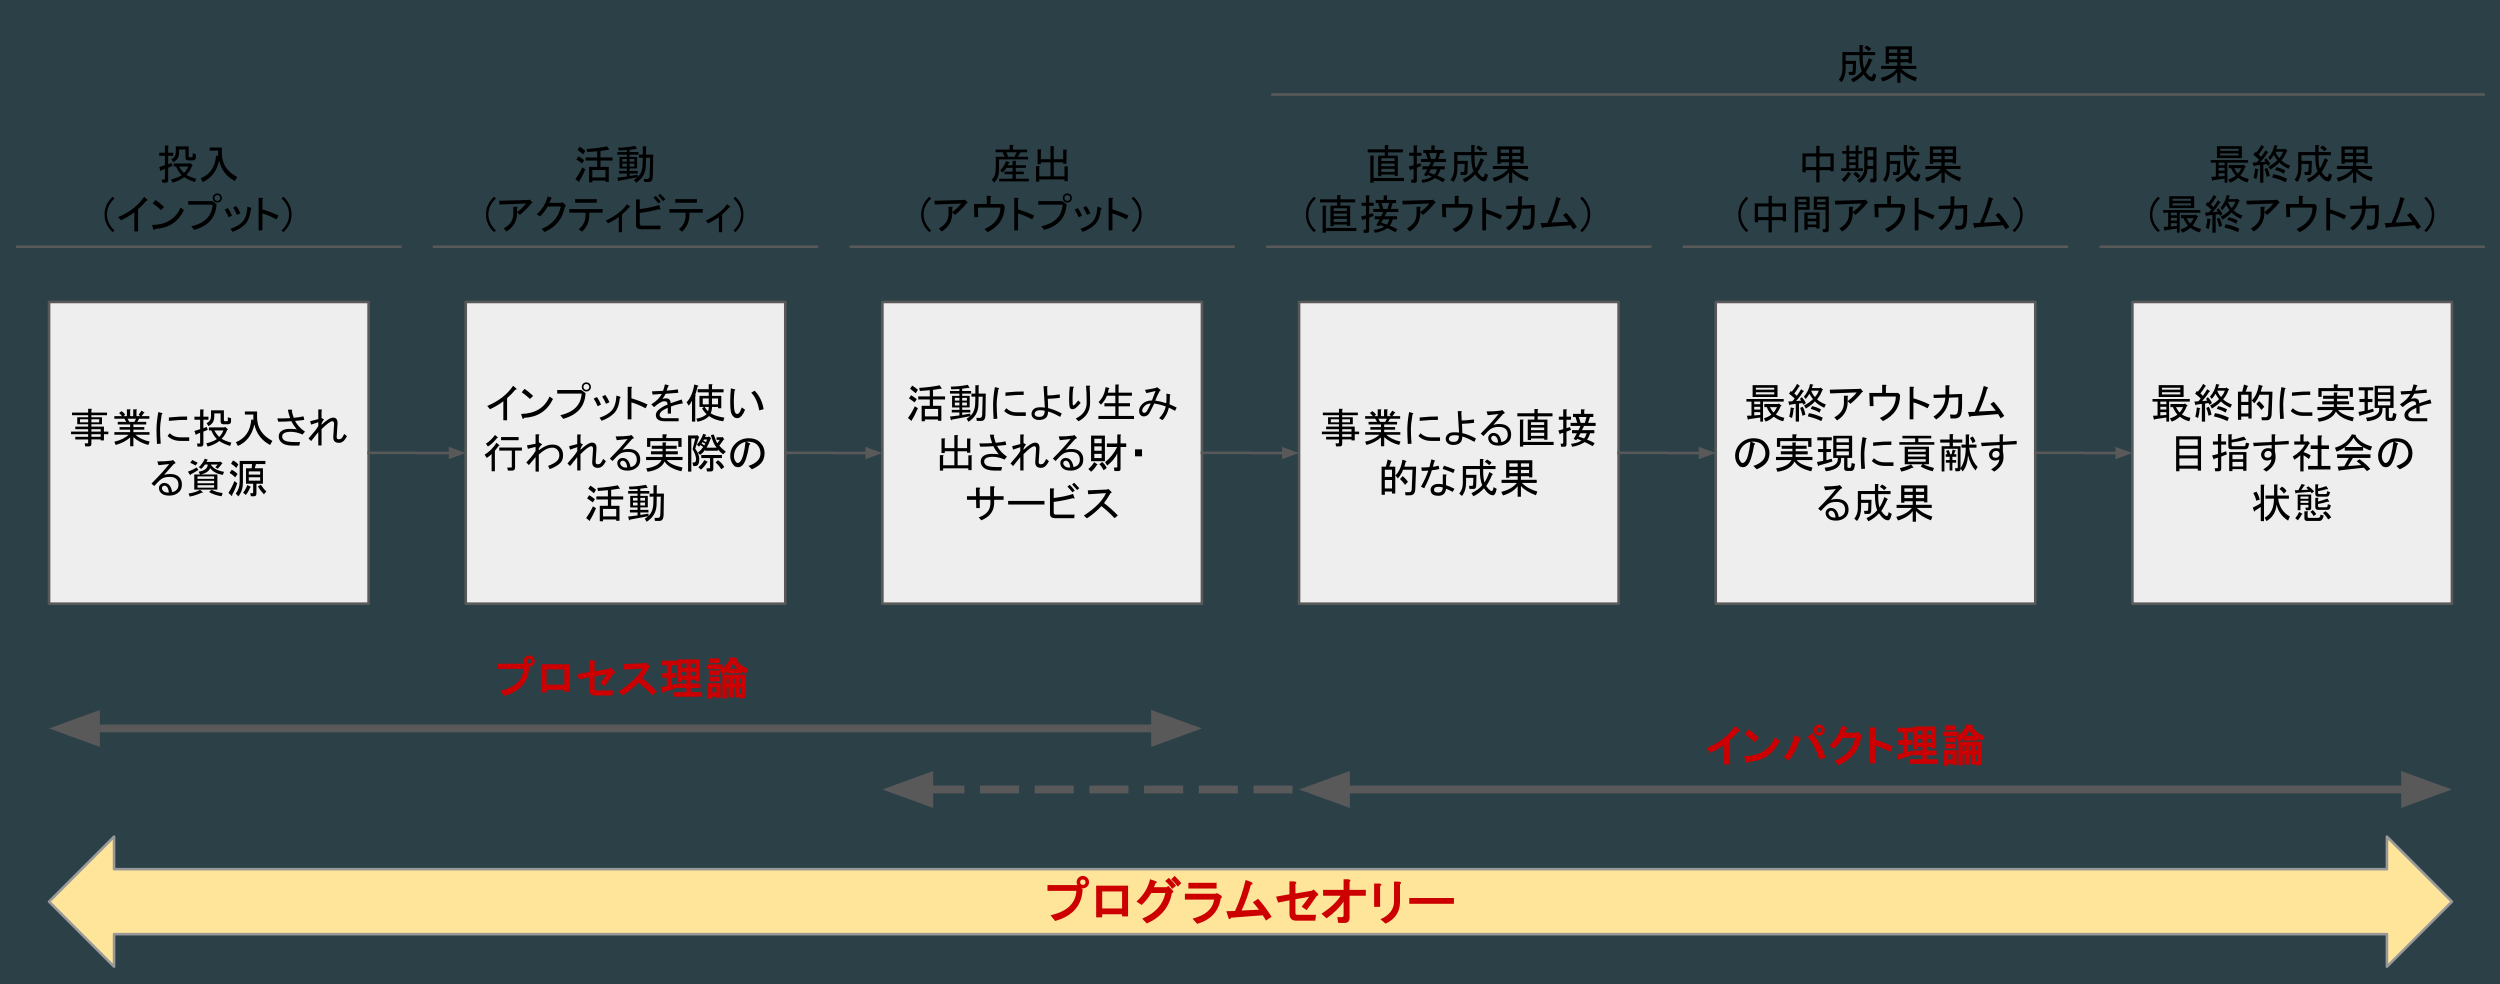 <?xml version="1.0" encoding="UTF-8"?>
<svg xmlns:xlink="http://www.w3.org/1999/xlink" xmlns="http://www.w3.org/2000/svg" version="1.1" viewBox="0.0 0.0 960.0 377.953" fill="none" stroke="none" stroke-linecap="square" stroke-miterlimit="10">
  <rect x="0.0" y="0.0" width="960.0" height="377.953" fill="#333333" stroke="none"/>
  <clipPath id="g3893c83445c_0_0.0">
    <path d="m0 0l960.0 0l0 377.953l-960.0 0l0 -377.953z" clip-rule="nonzero"></path>
  </clipPath>
  <g clip-path="url(#g3893c83445c_0_0.0)">
    <path fill="#0085b2" fill-opacity="0.161" d="m0 0l960.0 0l0 377.953l-960.0 0z" fill-rule="evenodd"></path>
    <path fill="#000000" fill-opacity="0.0" d="m806.696 94.752l146.992 0" fill-rule="evenodd"></path>
    <path stroke="#595959" stroke-width="1.0" stroke-linejoin="round" stroke-linecap="butt" d="m806.696 94.752l146.992 0" fill-rule="evenodd"></path>
    <path fill="#000000" fill-opacity="0.0" d="m646.696 94.752l146.992 0" fill-rule="evenodd"></path>
    <path stroke="#595959" stroke-width="1.0" stroke-linejoin="round" stroke-linecap="butt" d="m646.696 94.752l146.992 0" fill-rule="evenodd"></path>
    <path fill="#000000" fill-opacity="0.0" d="m486.696 94.752l146.992 0" fill-rule="evenodd"></path>
    <path stroke="#595959" stroke-width="1.0" stroke-linejoin="round" stroke-linecap="butt" d="m486.696 94.752l146.992 0" fill-rule="evenodd"></path>
    <path fill="#000000" fill-opacity="0.0" d="m326.696 94.752l146.992 0" fill-rule="evenodd"></path>
    <path stroke="#595959" stroke-width="1.0" stroke-linejoin="round" stroke-linecap="butt" d="m326.696 94.752l146.992 0" fill-rule="evenodd"></path>
    <path fill="#000000" fill-opacity="0.0" d="m166.697 94.752l146.992 0" fill-rule="evenodd"></path>
    <path stroke="#595959" stroke-width="1.0" stroke-linejoin="round" stroke-linecap="butt" d="m166.697 94.752l146.992 0" fill-rule="evenodd"></path>
    <path fill="#000000" fill-opacity="0.0" d="m6.697 94.752l146.992 0" fill-rule="evenodd"></path>
    <path stroke="#595959" stroke-width="1.0" stroke-linejoin="round" stroke-linecap="butt" d="m6.697 94.752l146.992 0" fill-rule="evenodd"></path>
    <path fill="#eeeeee" d="m658.837 115.959l122.709 0l0 115.874l-122.709 0z" fill-rule="evenodd"></path>
    <path stroke="#595959" stroke-width="1.0" stroke-linejoin="round" stroke-linecap="butt" d="m658.837 115.959l122.709 0l0 115.874l-122.709 0z" fill-rule="evenodd"></path>
    <path fill="#000000" d="m681.129 160.019q-1.562 1.375 -3.125 1.875l-0.688 -1.25q1.688 -0.5 2.875 -1.438q-1.125 -1.312 -1.75 -2.875l-0.938 0l0 -1.188l5.375 0l0.125 -0.25l1.062 0.812q0.062 0.25 -0.312 0.312q-0.688 1.812 -1.812 3.125q0.938 0.75 3.25 1.312l-0.438 1.312q-1.812 -0.375 -3.625 -1.75zm-1.5 -3.688q0.812 1.562 1.438 2.062q0.562 -0.562 1.312 -2.062l-2.75 0zm-3.688 3.0l0 -1.062l-2.312 0l0 1.25l2.312 -0.188zm1.062 2.562l-1.062 0l0 -1.562l-4.375 0.625q-0.312 0.438 -0.375 0.188l-0.375 -1.5l1.75 -0.062l0 -5.375l-1.938 0l0 -1.0l14.312 0l0 1.0l-7.938 0l0 7.688zm-4.0 -9.438l0 -4.562l9.562 0l0 4.562l-9.562 0zm0.625 1.75l0 1.0l2.312 0l0 -1.0l-2.312 0zm0 2.0l0 1.062l2.312 0l0 -1.062l-2.312 0zm0.625 -5.562l0 0.812l7.062 0l0 -0.812l-7.062 0zm0 -1.75l0 0.75l7.062 0l0 -0.75l-7.062 0zm16.625 -0.5q-0.875 1.5 -1.875 2.688q0.5 0.375 0.938 0.938q1.0 -1.312 1.688 -2.562l0.938 0.625q0.312 0.312 -0.125 0.312q-1.062 1.75 -2.75 3.625l1.938 -0.188l-0.438 -0.688l0.688 -0.625q1.062 1.062 1.562 2.25l-0.938 0.688l-0.375 -0.688l-1.312 0.188l0 6.938l-1.25 0l0 -6.812l-2.125 0.312q-0.062 0.438 -0.312 0.188l-0.438 -1.375l1.562 -0.125q0.562 -0.562 0.875 -1.062q-1.062 -1.062 -2.125 -1.812l0.625 -1.062l0.438 0.25q1.312 -1.562 2.0 -3.0l0.938 0.688q0.312 0.312 -0.125 0.312zm5.312 4.875q-0.75 -0.938 -1.375 -2.062q-0.562 1.062 -1.438 2.0l-0.688 -0.875q1.875 -2.188 2.375 -4.875l1.188 0.25q0.25 0.25 -0.188 0.312l-0.312 1.0l3.062 0l0.188 -0.25l0.875 0.688q0.438 0.438 -0.125 0.375q-0.625 1.938 -2.0 3.5q1.188 1.188 3.375 2.0l-0.625 1.25q-2.5 -1.188 -3.562 -2.438q-1.312 1.438 -3.5 2.75l-0.688 -1.188q2.0 -1.0 3.438 -2.438zm-1.562 5.375q2.625 0.438 5.312 1.75l-0.562 1.312q-2.188 -1.125 -5.188 -1.812l0.438 -1.25zm1.188 -2.688q1.812 0.375 3.438 1.25l-0.562 1.25q-1.312 -0.875 -3.375 -1.438l0.5 -1.062zm-7.0 0.75q0.375 0.188 -0.062 0.312q-0.188 2.062 -0.625 3.5l-1.062 -0.5q0.5 -1.875 0.562 -3.562l1.188 0.25zm3.438 -0.5q0.75 1.312 1.0 3.062l-1.125 0.375q-0.25 -1.562 -0.875 -3.0l1.0 -0.438zm4.688 -3.75q1.125 -1.25 1.438 -2.438l-2.875 0q0.438 1.375 1.438 2.438zm12.562 1.625q0.125 4.75 -4.062 7.375l-1.062 -1.188q3.688 -2.0 3.688 -5.625l0 -2.688l1.312 0q0.562 0.062 0.125 0.438l0 1.625q2.25 -1.688 3.438 -3.312l-10.188 0.375l-0.125 -1.438l11.375 -0.312l0.438 -0.125l0.938 1.125q0.188 0.25 -0.312 0.188q-1.875 2.438 -4.5 4.562l-1.062 -1.0zm20.125 -2.438q0 6.812 -6.562 10.062l-1.188 -1.188q6.062 -2.75 6.125 -8.25l-8.688 0l0.125 3.688l-1.438 0l-0.188 -5.062l4.938 0l0 -3.125l1.25 0q0.75 0.062 0.188 0.5l0 2.625l4.688 0l0.75 0.75zm5.125 1.312q3.062 0.875 6.188 2.375l-0.75 1.438q-3.312 -1.688 -5.438 -2.25l0 6.5l-1.438 0l0 -12.5l1.25 0q0.75 0.062 0.188 0.5l0 3.938zm17.25 -0.375l-3.562 0.125q-0.375 5.312 -4.938 8.375l-1.062 -1.062q4.312 -2.875 4.562 -7.312l-4.438 0.125l-0.125 -1.25l4.625 -0.125l0 -3.5l1.312 0q0.688 0.125 0.125 0.5l0 3.0l4.938 -0.188l0 3.875q0 3.062 -0.562 4.312q-0.562 1.25 -2.375 1.25l-1.5 0l-0.188 -1.562q0.938 0.125 1.625 0.125q0.938 0 1.188 -0.625q0.375 -1.0 0.375 -3.5l0 -2.562zm3.688 5.625l2.625 -0.062q2.25 -4.875 3.438 -9.938l1.438 0.5q0.562 0.375 -0.125 0.562q-1.188 4.438 -3.188 8.75l6.5 -0.312q-1.312 -1.75 -2.062 -2.562l1.25 -0.875q2.125 2.312 4.062 5.438l-1.375 0.938l-1.0 -1.625l-10.5 0.812q-0.375 0.625 -0.562 0l-0.5 -1.625z" fill-rule="nonzero"></path>
    <path fill="#000000" d="m673.598 170.844q-1.062 6.25 -2.562 7.75q-0.812 0.812 -1.688 0.812q-1.0 0 -1.562 -0.562q-1.5 -1.5 -1.5 -3.75q0 -2.75 1.938 -4.688q2.125 -2.125 5.188 -2.125q2.75 0 4.312 1.562q1.75 1.75 1.75 4.125q0 2.562 -1.625 4.188q-1.062 1.062 -3.25 2.062l-1.312 -1.312q2.188 -0.688 3.438 -1.938q1.188 -1.188 1.188 -2.875q0 -2.0 -1.312 -3.312q-1.312 -1.312 -4.125 -1.188l1.125 0.562q0.75 0.312 0 0.688zm-1.438 -1.188q-1.625 0.375 -2.812 1.562q-1.625 1.625 -1.625 4.0q0 1.438 0.938 2.375q0.188 0.188 0.562 0.188q0.375 0 0.812 -0.438q1.438 -1.438 2.125 -7.688zm17.375 1.5l4.188 0l0 1.188l-4.188 0l0 0.938l4.625 0l0 1.188l-4.625 0l0 1.0l6.438 0l0 1.188l-6.062 0q1.375 1.875 6.062 2.875l-0.438 1.438q-4.938 -1.188 -6.438 -3.75q-1.5 3.188 -6.562 3.938l-0.5 -1.312q4.688 -0.688 5.875 -3.188l-5.938 0l0 -1.188l6.312 0l0 -1.0l-4.438 0l0 -1.188l4.438 0l0 -0.938l-4.125 0l0 -1.188l4.125 0l0 -1.25l1.188 0q0.5 0.062 0.062 0.375l0 0.875zm-7.188 -2.938l5.938 0l0 -1.438l1.375 0q0.625 0.125 0.062 0.5l0 0.938l5.875 0l0 3.375l-1.25 0l0 -2.188l-10.75 0l0 2.188l-1.25 0l0 -3.375zm15.375 9.188q1.438 -0.25 2.375 -0.438l0 -3.375l-1.938 0l0 -1.188l1.938 0l0 -3.312l-2.25 0l0 -1.188l5.562 0l0 1.188l-2.062 0l0 3.312l1.75 0l0 1.188l-1.75 0l0 3.125l2.0 -0.562l0.312 1.062q-2.688 0.875 -5.125 1.5q-0.188 0.438 -0.375 0.188l-0.438 -1.5zm12.25 -7.562l0 -1.5l-4.75 0l0 1.5l4.75 0zm0 2.5l0 -1.5l-4.75 0l0 1.5l4.75 0zm0 2.5l0 -1.5l-4.75 0l0 1.5l4.75 0zm-1.812 1.0l-1.188 0l0 0.625q0 3.812 -5.875 4.5l-0.438 -1.375q5.062 -0.438 5.062 -3.188l0 -0.562l-0.875 0l-0.875 0l0 -8.5l7.25 0l0 8.5l-1.812 0l0 3.312q0 0.5 0.438 0.5l0.438 0q0.375 0 0.5 -0.375q0.125 -0.375 0.25 -1.5l1.312 0.375q-0.125 0.875 -0.25 1.375q-0.312 1.312 -1.25 1.312l-1.625 0q-1.062 0 -1.062 -1.062l0 -3.938zm15.5 3.062q-2.938 0 -4.875 -1.875l0.812 -1.062q1.688 1.625 4.062 1.562l3.438 0l0 1.375l-3.438 0zm-8.938 1.188q-0.188 -3.25 -0.188 -5.562q0 -2.812 0.688 -6.688l1.25 0.312q0.688 0.125 0.062 0.562q-0.625 3.625 -0.625 5.812q0 2.438 0.25 5.438l-1.438 0.125zm11.562 -9.25q-2.688 -0.062 -7.0 0.375l0 -1.312q4.5 -0.438 7.0 -0.375l0 1.312zm14.438 7.438l-2.125 0q1.562 0.812 4.062 1.438l-0.5 1.25q-2.938 -0.75 -4.625 -1.875l0.688 -0.812l-6.812 0l0 -6.75l9.312 0l0 6.75zm-1.25 -1.938l-6.812 0l0 0.938l6.812 0l0 -0.938zm-4.812 3.0q0.375 0.438 -0.375 0.25q-1.75 0.938 -4.188 1.5l-0.562 -1.312q2.438 -0.562 4.312 -1.438l0.812 1.0zm-2.0 -5.875l6.812 0l0 -0.938l-6.812 0l0 0.938zm6.812 1.875l0 -0.875l-6.812 0l0 0.875l6.812 0zm2.125 -8.0l0 1.0l-4.938 0l0 1.438l6.125 0l0 1.0l-13.438 0l0 -1.0l6.062 0l0 -1.438l-4.875 0l0 -1.0l11.062 0zm7.062 10.312l-1.438 0l0 -1.0l1.438 0l0 -1.25l-1.5 0l0 -1.0l0.625 0q-0.25 -0.75 -0.5 -1.312l1.062 -0.25q0.312 0.625 0.5 1.562l0.562 0l0.375 -1.75l1.188 0.312q0.25 0.25 -0.188 0.312l-0.438 1.125l0.875 0l0 1.0l-1.5 0l0 1.25l1.438 0l0 1.0l-1.438 0l0 3.0l-1.062 0l0 -3.0zm7.062 -2.812q-0.25 4.062 -2.062 6.188l-0.812 -1.125l0 0.188q0 0.875 -0.875 0.875l-1.062 0l-0.188 -1.188l0.812 0q0.25 0 0.25 -0.25l0 -7.188l-5.125 0l0 8.688l-1.062 0l0 -9.688l3.062 0l0 -1.375l-3.625 0l0 -1.188l3.625 0l0 -2.062l1.188 0q0.5 0.062 0.062 0.375l0 1.688l3.625 0l0 1.188l-3.625 0l0 1.375l2.938 0l0 8.438q2.0 -3.0 2.0 -7.875l-1.625 0l0 -1.188l1.625 0l0 -3.875l1.188 0q0.5 0.062 0.062 0.375l0 3.5l2.875 0l0 1.188l-2.812 0q0.75 4.875 3.25 7.375l-0.812 1.375q-2.062 -2.312 -2.875 -5.812zm1.75 -7.25q0.625 0.625 1.125 1.875l-1.125 0.688q-0.438 -1.125 -1.0 -1.938l1.0 -0.625zm10.25 8.812q-0.75 0.438 -1.562 0.438q-1.062 0 -1.625 -0.562q-0.75 -0.75 -0.75 -1.688q0 -1.0 0.75 -1.75q0.75 -0.75 1.875 -0.75q0.75 0 1.438 0.188l0 -1.375l-6.875 0.438l-0.25 -1.312l7.125 -0.312l0 -2.938l1.125 0q0.688 0.125 0.125 0.5l0 2.375l5.312 -0.375l0 1.312l-5.312 0.25l0 2.375q0.25 1.125 0.25 2.5q-0.062 3.188 -3.562 5.375l-1.188 -0.875q3.125 -1.812 3.125 -3.812zm-1.188 -3.25q-0.688 0 -1.125 0.438q-0.375 0.375 -0.375 1.0q0 0.562 0.312 0.875q0.312 0.312 1.0 0.312q0.688 0 1.125 -0.438q0.375 -0.375 0.375 -0.938q0 -0.562 -0.375 -0.938q-0.312 -0.312 -0.938 -0.312z" fill-rule="nonzero"></path>
    <path fill="#000000" d="m706.098 198.544q1.0 -0.125 1.688 -0.812q0.75 -0.75 0.75 -2.0q0 -1.375 -0.812 -2.188q-0.812 -0.812 -2.562 -0.812q-2.062 0 -3.188 0.812q-1.062 0.75 -2.75 2.688l-1.062 -0.938q4.5 -4.5 6.812 -7.5q-2.062 0.25 -4.125 0.438l-0.438 -1.438q3.062 0 5.438 -0.312l0.562 -0.25l0.688 0.688q0.688 0.625 -0.312 0.812q-1.875 2.125 -3.75 4.188q1.312 -0.312 2.188 -0.312q2.375 0 3.5 1.125q1.125 1.125 1.125 2.875q0 1.812 -1.0 2.812q-1.5 1.5 -3.812 1.5q-2.188 0 -3.188 -1.0q-0.812 -0.812 -0.812 -1.938q0 -0.75 0.562 -1.312q0.625 -0.625 1.438 -0.625q1.125 0 1.875 0.75q0.875 0.875 1.188 2.75zm-1.25 0.188q-0.188 -1.625 -0.75 -2.188q-0.438 -0.438 -0.875 -0.438q-0.5 0 -0.75 0.25q-0.312 0.312 -0.312 0.688q0 0.562 0.5 1.062q0.625 0.625 1.625 0.625q0.25 0 0.562 0zm16.875 -3.875q1.062 -1.625 1.875 -4.0l1.188 0.688q0.438 0.25 -0.125 0.375q-0.938 2.312 -2.25 4.312q1.375 1.938 2.062 1.938q0.562 0 0.75 -1.5l1.188 0.625q-0.5 2.5 -1.375 2.5q-1.75 0 -3.5 -2.688q-1.75 1.938 -4.062 3.062l-0.75 -1.188q2.938 -1.438 4.125 -3.062q-0.875 -2.125 -0.875 -5.625l0 -0.562l-5.312 0l0 2.188l4.0 0l-0.125 4.25q-0.062 1.188 -0.938 1.188l-1.625 0l-0.188 -1.188l1.062 0q0.5 0 0.5 -0.5l0.125 -2.562l-2.812 0l0 1.812q0 3.125 -1.562 5.125l-1.062 -0.875q1.375 -1.688 1.375 -4.062l0 -6.562l6.562 0l0 -2.688l1.188 0q0.5 0.062 0.062 0.375l0 2.312l4.75 0l0 1.188l-4.75 0l0 0.562q0 2.938 0.5 4.562zm1.0 -8.812q1.0 0.5 1.75 1.25l-0.938 0.938q-0.625 -0.688 -1.688 -1.312l0.875 -0.875zm5.562 9.0l0 -1.188l6.188 0l0 -1.375l-3.188 0l0 0.562l-1.25 0l0 -6.688l10.062 0l0 6.562l-1.25 0l0 -0.438l-3.125 0l0 1.375l6.062 0l0 1.188l-5.75 0q2.375 2.312 6.0 3.312l-0.562 1.438q-3.938 -1.5 -5.75 -3.562l0 4.125l-1.25 0l0 -4.062q-1.75 2.375 -5.625 3.562l-0.688 -1.375q4.062 -1.0 6.0 -3.438l-5.875 0zm3.0 -5.0l0 1.25l3.188 0l0 -1.25l-3.188 0zm0 -2.5l0 1.312l3.188 0l0 -1.312l-3.188 0zm7.562 0l-3.125 0l0 1.312l3.125 0l0 -1.312zm0 2.5l-3.125 0l0 1.25l3.125 0l0 -1.25z" fill-rule="nonzero"></path>
    <path fill="#eeeeee" d="m18.837 115.959l122.709 0l0 115.874l-122.709 0z" fill-rule="evenodd"></path>
    <path stroke="#595959" stroke-width="1.0" stroke-linejoin="round" stroke-linecap="butt" d="m18.837 115.959l122.709 0l0 115.874l-122.709 0z" fill-rule="evenodd"></path>
    <path fill="#000000" d="m33.598 170.244q0.25 0 0.25 -0.25l0 -1.25l-4.937 0l0 -1.0l4.937 0l0 -1.0l-6.562 0l0 -1.0l6.562 0l0 -0.938l-4.937 0l0 -1.0l4.937 0l0 -0.875l-2.125 0l-2.062 0l0 -2.688l4.187 0l0 -0.812l-6.187 0l0 -1.0l6.187 0l0 -1.438l1.188 0q0.5 0.062 0.062 0.375l0 1.062l6.0 0l0 1.0l-6.0 0l0 0.812l4.062 0l0 2.688l-4.062 0l0 0.875l4.812 0l0 1.938l1.688 0l0 1.0l-1.688 0l0 2.375l-1.25 0l0 -0.375l-3.562 0l0 1.688q0 1.0 -1.0 1.0l-1.375 0l-0.188 -1.188l1.062 0zm-2.875 -8.062l3.125 0l0 -1.188l-3.125 0l0 1.188zm4.375 0l3.0 0l0 -1.188l-3.0 0l0 1.188zm0 5.562l3.562 0l0 -1.0l-3.562 0l0 1.0zm3.562 -2.0l0 -0.938l-3.562 0l0 0.938l3.562 0zm5.25 3.875q3.5 -0.812 5.5 -2.688l-5.5 0l0 -1.0l6.062 0l0 -0.938l-4.062 0l0 -1.0l4.062 0l0 -1.0l-4.75 0l0 -1.0l3.25 0l-0.688 -1.188l-3.875 0l0 -1.0l2.938 0q-0.438 -0.625 -1.125 -1.188l0.938 -0.75q0.75 0.438 1.438 1.375l-0.688 0.562l1.312 0l0 -2.625l1.188 0q0.5 0.062 0.062 0.375l0 2.25l1.188 0l0 -2.625l1.188 0q0.5 0.062 0.062 0.375l0 2.25l1.5 0l-0.688 -0.5q0.625 -0.875 1.125 -1.625l0.938 0.625q0.438 0.25 -0.062 0.312q-0.312 0.562 -0.875 1.188l3.0 0l0 1.0l-3.938 0l-0.688 1.188l3.438 0l0 1.0l-4.938 0l0 1.0l4.188 0l0 1.0l-4.188 0l0 0.938l6.188 0l0 1.0l-5.438 0q2.188 1.938 5.5 2.625l-0.5 1.312q-3.438 -0.875 -5.75 -3.0l0 3.5l-1.25 0l0 -3.375q-2.188 1.938 -5.562 2.875l-0.5 -1.25zm5.75 -7.625l1.938 0l0.625 -1.188l-3.25 0l0.688 1.188zm19.563 7.312q-2.938 0 -4.875 -1.875l0.812 -1.062q1.688 1.625 4.062 1.562l3.438 0l0 1.375l-3.438 0zm-8.938 1.188q-0.188 -3.25 -0.188 -5.562q0 -2.812 0.688 -6.688l1.25 0.312q0.688 0.125 0.062 0.562q-0.625 3.625 -0.625 5.812q0 2.438 0.25 5.438l-1.438 0.125zm11.563 -9.25q-2.688 -0.062 -7.0 0.375l0 -1.312q4.5 -0.438 7.0 -0.375l0 1.312zm12.875 -2.5l-2.438 0l0 1.25q0 2.562 -2.25 3.625l-0.688 -1.125q1.688 -0.812 1.688 -2.688l0 -2.25l4.938 0l0 3.688q0 0.5 0.438 0.5l0.812 0q0.25 0 0.25 -0.25l0 -1.25l1.25 0.312l0 1.25q0 1.125 -1.312 1.125l-1.562 0q-1.125 0 -1.125 -1.062l0 -3.125zm0.375 9.75q1.312 0.812 3.75 1.5l-0.5 1.25q-2.562 -0.812 -4.125 -1.875q-1.875 1.438 -4.5 2.125l-0.5 -1.25q2.562 -0.625 4.062 -1.625q-1.375 -1.375 -2.125 -3.312l-0.938 0l0 -1.188l5.938 0l0.25 -0.25l0.938 0.812q0.438 0.312 -0.125 0.375q-0.688 2.0 -2.125 3.438zm-2.812 -3.188q0.812 1.438 1.875 2.5q1.062 -1.062 1.625 -2.5l-3.5 0zm-4.25 -8.062q0.5 0.062 0.062 0.375l0 2.375l1.938 0l0 1.188l-1.938 0l0 3.25l1.25 -0.5l0.438 1.125l-1.688 0.688l0 4.75q0 1.0 -1.0 1.0l-1.25 0l-0.188 -1.188l0.938 0q0.25 0 0.25 -0.25l0 -3.875l-1.375 0.562q-0.062 0.438 -0.312 0.188l-0.5 -1.438l2.188 -0.688l0 -3.625l-2.188 0l0 -1.188l2.188 0l0 -2.75l1.188 0zm25.688 13.625q-4.812 -2.5 -6.062 -7.875q-1.312 6.062 -6.312 8.25l-0.75 -1.438q5.438 -2.25 5.875 -8.688l0.812 0.062l0 -2.0l-3.25 0l0 -1.188l4.688 0l0 2.25q0 6.0 5.875 9.062l-0.875 1.562zm8.188 -9.125q-2.562 0.188 -5.062 0.188l-0.375 -1.25q3.062 0 4.938 -0.125q-0.625 -1.75 -0.875 -3.25l1.375 0q0.562 0.125 0.125 0.5q0.25 1.188 0.75 2.625q2.188 -0.188 3.75 -0.562l0.312 1.375q-1.812 0.25 -3.562 0.375q1.25 2.375 3.812 4.125l-0.938 1.125q-2.312 -1.062 -4.562 -1.062q-2.062 0 -2.875 0.812q-0.375 0.375 -0.375 1.062q0 0.625 0.562 1.188q0.875 0.875 4.125 0.875l2.188 0l-0.312 1.375l-2.375 0q-3.25 0 -4.562 -1.312q-0.938 -0.938 -0.938 -2.125q0 -1.188 0.688 -1.875q1.125 -1.125 3.5 -1.125q2.375 0 2.75 0.25q-1.5 -1.875 -2.062 -3.188zm16.375 1.188q0.062 -1.188 -0.688 -1.188q-1.062 0 -4.125 3.062l0 6.25l-1.25 0l0 -5.125l-2.75 3.438l-1.0 -1.0l2.5 -2.938q0.688 -0.875 1.25 -1.812l0 -1.5l-2.75 0.938l-0.375 -1.312l3.125 -0.812l0 -3.688l1.125 0q0.562 0.125 0.125 0.5l0 2.812l0.688 0.375q0.562 0.25 -0.125 0.562l-0.562 1.188l0 0.438q2.938 -2.75 4.438 -2.75q1.875 0 1.688 2.5l-0.312 4.812q-0.062 1.0 0.75 1.0q0.812 0 1.188 -0.438q0.562 -0.688 0.938 -1.625l1.062 0.875q-0.625 1.188 -1.188 1.75q-0.812 0.812 -1.875 0.812q-2.312 0 -2.188 -2.375l0.312 -4.75z" fill-rule="nonzero"></path>
    <path fill="#000000" d="m66.098 188.944q1.0 -0.125 1.688 -0.812q0.75 -0.75 0.75 -2.0q0 -1.375 -0.812 -2.188q-0.812 -0.812 -2.562 -0.812q-2.063 0 -3.188 0.812q-1.062 0.75 -2.75 2.688l-1.062 -0.938q4.5 -4.5 6.813 -7.5q-2.063 0.25 -4.125 0.438l-0.438 -1.438q3.062 0 5.438 -0.312l0.562 -0.25l0.688 0.688q0.688 0.625 -0.312 0.812q-1.875 2.125 -3.75 4.188q1.313 -0.312 2.188 -0.312q2.375 0 3.5 1.125q1.125 1.125 1.125 2.875q0 1.812 -1.0 2.812q-1.5 1.5 -3.812 1.5q-2.188 0 -3.188 -1.0q-0.812 -0.812 -0.812 -1.938q0 -0.75 0.562 -1.312q0.625 -0.625 1.438 -0.625q1.125 0 1.875 0.75q0.875 0.875 1.188 2.75zm-1.25 0.188q-0.188 -1.625 -0.75 -2.188q-0.438 -0.438 -0.875 -0.438q-0.5 0 -0.75 0.25q-0.312 0.312 -0.312 0.688q0 0.562 0.5 1.062q0.625 0.625 1.625 0.625q0.25 0 0.562 0zm15.875 -9.375q-0.688 1.75 -3.562 2.438l6.312 0l0 5.812l-8.875 0l0 -5.812l2.25 0l-0.625 -1.062q3.438 -0.5 3.562 -2.75l-1.062 0q-0.688 1.062 -1.5 1.688l-0.875 -0.688q1.438 -1.312 2.312 -3.25l1.062 0.375q0.25 0.25 -0.188 0.312l-0.25 0.562l5.0 0l0.188 -0.188l1.0 0.688l-0.312 0.25q-0.438 0.75 -1.562 1.875l-0.938 -0.625q0.5 -0.438 0.938 -1.0l-2.625 0q1.062 2.062 5.062 2.812l-0.5 1.188q-3.438 -0.625 -4.812 -2.625zm4.375 10.812q-2.875 -0.438 -4.812 -1.625l0.938 -0.875q2.0 1.0 4.25 1.25l-0.375 1.25zm-12.688 -1.062q2.688 -0.375 4.438 -1.438l0.938 0.875q0.25 0.438 -0.375 0.25q-2.0 1.0 -4.562 1.5l-0.438 -1.188zm9.812 -5.625l0 -0.938l-6.375 0l0 0.938l6.375 0zm-8.375 -7.25q0.938 0.438 2.062 1.062l-0.812 1.062q-0.812 -0.5 -2.062 -1.062l0.812 -1.062zm-0.562 5.5q-0.125 0.625 -0.438 0.062l-0.688 -1.062q1.875 -0.688 3.375 -1.625l0.625 0.938q-1.5 1.0 -2.875 1.688zm8.938 3.438l0 -0.938l-6.375 0l0 0.938l6.375 0zm0 1.688l0 -0.938l-6.375 0l0 0.938l6.375 0zm8.875 -1.688q-0.688 2.188 -1.938 4.438q0.062 0.688 -0.25 0.375l-1.188 -1.125q1.312 -2.0 2.312 -4.562l1.062 0.875zm4.938 1.625q-0.5 1.438 -1.625 2.875l-1.062 -0.875q1.062 -1.312 1.625 -2.938l1.25 0.625q0.25 0.25 -0.188 0.312zm5.312 2.625q-1.375 -1.438 -2.312 -3.0l1.125 -0.688q1.188 1.812 2.125 2.562l-0.938 1.125zm-5.812 -6.562l0 1.312l4.375 0l0 -1.312l-4.375 0zm0 -2.25l0 1.25l4.375 0l0 -1.25l-4.375 0zm1.688 4.75l-1.375 0l-1.375 0l0 -5.938l2.188 0l0.125 -1.625l-3.5 0l0 7.25q0 2.938 -1.75 5.188l-1.0 -1.125q1.5 -1.875 1.5 -4.5l0 -8.0l9.875 0l0 1.188l-3.625 0l-0.438 1.625l3.125 0l0 5.938l-2.5 0l0 3.812q0 1.0 -1.0 1.0l-1.125 0l-0.25 -1.188l0.812 0q0.312 0 0.312 -0.375l0 -3.25zm-8.25 -5.375q1.312 0.625 2.25 1.625l-0.938 1.312q-0.938 -1.062 -2.125 -1.688l0.812 -1.25zm1.75 -0.688q-0.938 -1.0 -2.0 -1.625l0.75 -1.25q1.25 0.562 2.062 1.562l-0.812 1.312z" fill-rule="nonzero"></path>
    <path fill="#000000" fill-opacity="0.0" d="m482.582 47.348l146.992 0l0 40.441l-146.992 0z" fill-rule="evenodd"></path>
    <path fill="#000000" d="m531.765 55.708l1.188 0q0.5 0.062 0.062 0.375l0 1.25l5.688 0l0 1.188l-5.688 0l0 1.25l3.75 0l0 7.75l-1.25 0l0 -0.5l-5.062 0l0 0.625l-1.25 0l0 -7.875l2.562 0l0 -1.25l-6.562 0l0 -1.188l6.562 0l0 -1.625zm3.75 5.062l-5.062 0l0 1.062l5.062 0l0 -1.062zm0 4.062l-5.062 0l0 1.188l5.062 0l0 -1.188zm0 -2l-5.062 0l0 1.0l5.062 0l0 -1.0zm-9.312 -3.062l1.188 0q0.5 0.062 0.062 0.375l0 8.187l11.688 0l0 1.188l-11.688 0l0 0.625l-1.25 0l0 -10.375zm24.062 2.438l0.5 0.188q0.25 0.25 -0.188 0.312l-0.562 1.125l4.75 0l0 1.187l-1.625 0q-0.5 1.625 -1.188 2.438q1.562 0.562 2.938 1.375l-0.75 1.125q-2.062 -1.125 -3.062 -1.562q-2.062 1.375 -4.812 1.812l-0.438 -1.125q2.625 -0.312 4.0 -1.25l-1.625 -0.688l-0.375 0.562l-1.0 -0.5l1.25 -2.188l-1.875 0l0 -1.187l2.5 0l0.75 -1.625l-3.812 0l0 -1.188l2.562 0l-0.688 -2.25l-0.938 0l0 -1.188l3.062 0l0 -1.75l1.188 0q0.5 0.062 0.062 0.375l0 1.375l3.5 0l0 1.188l-1.312 0l-0.688 2.25l2.875 0l0 1.188l-5.0 0zm0.562 4.812q0.625 -0.688 1.0 -2.0l-2.375 0l-0.75 1.25l2.125 0.75zm-1.312 -6l1.625 0l0.625 -2.25l-2.938 0l0.688 2.25zm-6.688 -5.188l1.188 0q0.5 0.062 0.062 0.375l0 2.438l1.75 0l0 1.188l-1.75 0l0 3.25l1.312 -0.438l0.438 1.062l-1.75 0.687l0 4.938q0 0.875 -0.875 0.875l-1.188 0l-0.188 -1.188l0.75 0q0.25 0 0.25 -0.25l0 -3.938l-1.062 0.312q-0.062 0.438 -0.312 0.188l-0.5 -1.375l1.875 -0.5l0 -3.625l-1.688 0l0 -1.188l1.688 0l0 -2.812zm23.875 8.875q1.062 -1.625 1.875 -4l1.188 0.688q0.438 0.25 -0.125 0.375q-0.938 2.312 -2.25 4.312q1.375 1.938 2.062 1.938q0.562 0 0.75 -1.5l1.188 0.625q-0.5 2.5 -1.375 2.5q-1.75 0 -3.5 -2.688q-1.75 1.938 -4.062 3.062l-0.75 -1.188q2.938 -1.438 4.125 -3.062q-0.875 -2.125 -0.875 -5.625l0 -0.562l-5.312 0l0 2.188l4.0 0l-0.125 4.25q-0.062 1.188 -0.938 1.188l-1.625 0l-0.188 -1.188l1.062 0q0.5 0 0.5 -0.5l0.125 -2.562l-2.812 0l0 1.812q0 3.125 -1.562 5.125l-1.062 -0.875q1.375 -1.688 1.375 -4.062l0 -6.562l6.562 0l0 -2.688l1.188 0q0.5 0.062 0.062 0.375l0 2.312l4.75 0l0 1.188l-4.75 0l0 0.562q0 2.938 0.5 4.562zm1.0 -8.812q1.0 0.5 1.75 1.25l-0.938 0.938q-0.625 -0.688 -1.688 -1.312l0.875 -0.875zm5.562 9l0 -1.187l6.188 0l0 -1.375l-3.188 0l0 0.562l-1.25 0l0 -6.688l10.062 0l0 6.562l-1.25 0l0 -0.438l-3.125 0l0 1.375l6.062 0l0 1.187l-5.75 0q2.375 2.312 6.0 3.312l-0.562 1.438q-3.938 -1.5 -5.75 -3.562l0 4.125l-1.25 0l0 -4.062q-1.75 2.375 -5.625 3.562l-0.688 -1.375q4.062 -1.0 6.0 -3.438l-5.875 0zm3.0 -5l0 1.25l3.188 0l0 -1.25l-3.188 0zm0 -2.5l0 1.312l3.188 0l0 -1.312l-3.188 0zm7.562 0l-3.125 0l0 1.312l3.125 0l0 -1.312zm0 2.5l-3.125 0l0 1.25l3.125 0l0 -1.25z" fill-rule="nonzero"></path>
    <path fill="#000000" d="m504.578 89.158q-3.125 -2.938 -3.125 -6.812q0 -3.875 3.125 -6.812l0.688 0.688q-2.875 2.688 -2.875 6.125q0 3.438 2.875 6.125l-0.688 0.688zm8.875 -14.25l1.188 0q0.5 0.062 0.062 0.375l0 1.25l5.688 0l0 1.188l-5.688 0l0 1.25l3.75 0l0 7.75l-1.25 0l0 -0.5l-5.062 0l0 0.625l-1.25 0l0 -7.875l2.563 0l0 -1.25l-6.563 0l0 -1.188l6.563 0l0 -1.625zm3.75 5.062l-5.062 0l0 1.062l5.062 0l0 -1.062zm0 4.062l-5.062 0l0 1.188l5.062 0l0 -1.188zm0 -2.0l-5.062 0l0 1.0l5.062 0l0 -1.0zm-9.313 -3.062l1.188 0q0.5 0.062 0.062 0.375l0 8.188l11.688 0l0 1.188l-11.688 0l0 0.625l-1.25 0l0 -10.375zm24.063 2.438l0.5 0.188q0.25 0.25 -0.188 0.312l-0.562 1.125l4.75 0l0 1.188l-1.625 0q-0.5 1.625 -1.188 2.438q1.562 0.562 2.938 1.375l-0.75 1.125q-2.062 -1.125 -3.062 -1.562q-2.062 1.375 -4.812 1.812l-0.438 -1.125q2.625 -0.312 4.0 -1.25l-1.625 -0.688l-0.375 0.562l-1.0 -0.5l1.25 -2.188l-1.875 0l0 -1.188l2.5 0l0.75 -1.625l-3.812 0l0 -1.188l2.562 0l-0.688 -2.25l-0.938 0l0 -1.188l3.062 0l0 -1.75l1.188 0q0.5 0.062 0.062 0.375l0 1.375l3.5 0l0 1.188l-1.312 0l-0.688 2.25l2.875 0l0 1.188l-5.0 0zm0.562 4.812q0.625 -0.688 1.0 -2.0l-2.375 0l-0.75 1.25l2.125 0.75zm-1.312 -6.0l1.625 0l0.625 -2.25l-2.938 0l0.688 2.25zm-6.688 -5.188l1.188 0q0.5 0.062 0.062 0.375l0 2.438l1.75 0l0 1.188l-1.75 0l0 3.25l1.312 -0.438l0.438 1.062l-1.75 0.688l0 4.938q0 0.875 -0.875 0.875l-1.188 0l-0.188 -1.188l0.75 0q0.25 0 0.25 -0.25l0 -3.938l-1.062 0.312q-0.062 0.438 -0.312 0.188l-0.5 -1.375l1.875 -0.5l0 -3.625l-1.688 0l0 -1.188l1.688 0l0 -2.812zm20.875 6.5q0.125 4.75 -4.062 7.375l-1.062 -1.188q3.688 -2.0 3.688 -5.625l0 -2.688l1.312 0q0.562 0.062 0.125 0.438l0 1.625q2.25 -1.688 3.438 -3.312l-10.188 0.375l-0.125 -1.438l11.375 -0.312l0.438 -0.125l0.938 1.125q0.188 0.25 -0.312 0.188q-1.875 2.438 -4.5 4.562l-1.062 -1.0zm20.125 -2.438q0 6.812 -6.562 10.062l-1.188 -1.188q6.062 -2.75 6.125 -8.25l-8.688 0l0.125 3.688l-1.438 0l-0.188 -5.062l4.938 0l0 -3.125l1.25 0q0.75 0.062 0.188 0.5l0 2.625l4.688 0l0.75 0.75zm5.125 1.312q3.062 0.875 6.188 2.375l-0.75 1.438q-3.312 -1.688 -5.438 -2.25l0 6.5l-1.438 0l0 -12.5l1.25 0q0.75 0.062 0.188 0.5l0 3.938zm17.25 -0.375l-3.562 0.125q-0.375 5.312 -4.938 8.375l-1.062 -1.062q4.312 -2.875 4.562 -7.312l-4.438 0.125l-0.125 -1.25l4.625 -0.125l0 -3.5l1.312 0q0.688 0.125 0.125 0.5l0 3.0l4.938 -0.188l0 3.875q0 3.062 -0.562 4.312q-0.562 1.25 -2.375 1.25l-1.5 0l-0.188 -1.562q0.938 0.125 1.625 0.125q0.938 0 1.188 -0.625q0.375 -1.0 0.375 -3.5l0 -2.562zm3.688 5.625l2.625 -0.062q2.25 -4.875 3.438 -9.938l1.438 0.5q0.562 0.375 -0.125 0.562q-1.188 4.438 -3.188 8.75l6.5 -0.312q-1.312 -1.75 -2.062 -2.562l1.25 -0.875q2.125 2.312 4.062 5.438l-1.375 0.938l-1.0 -1.625l-10.5 0.812q-0.375 0.625 -0.562 0l-0.5 -1.625zm18.125 -3.312q0 -3.438 -2.875 -6.125l0.688 -0.688q3.125 2.938 3.125 6.812q0 3.875 -3.125 6.812l-0.688 -0.688q2.875 -2.688 2.875 -6.125z" fill-rule="nonzero"></path>
    <path fill="#000000" fill-opacity="0.0" d="m648.639 47.348l146.992 0l0 40.441l-146.992 0z" fill-rule="evenodd"></path>
    <path fill="#000000" d="m697.447 64.146l0 -4.062l-4.062 0l0 4.062l4.062 0zm0 -8.125l1.188 0q0.5 0.062 0.062 0.375l0 2.5l5.438 0l0 6.875l-1.25 0l0 -0.438l-4.188 0l0 4.688l-1.25 0l0 -4.688l-4.062 0l0 0.812l-1.25 0l0 -7.25l5.312 0l0 -2.875zm5.438 8.125l0 -4.062l-4.188 0l0 4.062l4.188 0zm4.312 4.75q1.438 -1.188 2.5 -2.938l1.062 0.688q0.438 0.312 -0.188 0.375q-1.0 1.625 -2.312 2.938l-1.062 -1.062zm12.125 -4.0l-2.188 0q-0.125 3.312 -3.125 5.312l-0.875 -1.062q2.75 -1.688 2.75 -4.5l0 -8.125l4.688 0l0 12.5q0 1.0 -1.0 1.0l-1.312 0l-0.125 -1.375l0.938 0q0.25 0 0.25 -0.25l0 -3.5zm-5.938 3.625q-0.75 -0.875 -1.75 -1.688l0.938 -0.875q1.125 0.812 1.812 1.562l-1.0 1.0zm5.938 -7.187l-2.188 0l0 2.375l2.188 0l0 -2.375zm0 -3.625l-2.188 0l0 2.438l2.188 0l0 -2.438zm-6.75 5.625l-2.5 0l0 1.312l2.5 0l0 -1.312zm0 -2.188l-2.5 0l0 1.188l2.5 0l0 -1.188zm0 -2.125l-2.5 0l0 1.125l2.5 0l0 -1.125zm2.625 -1.0l0 1.0l-1.562 0l0 5.625l1.75 0l0 1.0l-8.375 0l0 -1.0l2.0 0l0 -5.625l-1.625 0l0 -1.0l1.625 0l0 -2.125l1.0 0q0.625 0.062 0.062 0.375l0 1.75l2.5 0l0 -2.125l1.0 0q0.625 0.062 0.062 0.375l0 1.75l1.562 0zm17.562 6.687q1.062 -1.625 1.875 -4l1.188 0.688q0.438 0.25 -0.125 0.375q-0.938 2.312 -2.25 4.312q1.375 1.938 2.062 1.938q0.562 0 0.75 -1.5l1.188 0.625q-0.5 2.5 -1.375 2.5q-1.75 0 -3.5 -2.688q-1.75 1.938 -4.062 3.062l-0.75 -1.188q2.938 -1.438 4.125 -3.062q-0.875 -2.125 -0.875 -5.625l0 -0.562l-5.312 0l0 2.188l4.0 0l-0.125 4.25q-0.062 1.188 -0.938 1.188l-1.625 0l-0.188 -1.188l1.062 0q0.5 0 0.5 -0.5l0.125 -2.562l-2.812 0l0 1.812q0 3.125 -1.562 5.125l-1.062 -0.875q1.375 -1.688 1.375 -4.062l0 -6.562l6.562 0l0 -2.688l1.188 0q0.5 0.062 0.062 0.375l0 2.312l4.75 0l0 1.188l-4.75 0l0 0.562q0 2.938 0.5 4.562zm1.0 -8.812q1.0 0.5 1.75 1.25l-0.938 0.938q-0.625 -0.688 -1.688 -1.312l0.875 -0.875zm5.562 9l0 -1.187l6.188 0l0 -1.375l-3.188 0l0 0.562l-1.25 0l0 -6.688l10.062 0l0 6.562l-1.25 0l0 -0.438l-3.125 0l0 1.375l6.062 0l0 1.187l-5.75 0q2.375 2.312 6.0 3.312l-0.562 1.438q-3.938 -1.5 -5.75 -3.562l0 4.125l-1.25 0l0 -4.062q-1.75 2.375 -5.625 3.562l-0.688 -1.375q4.062 -1.0 6.0 -3.438l-5.875 0zm3.0 -5l0 1.25l3.188 0l0 -1.25l-3.188 0zm0 -2.5l0 1.312l3.188 0l0 -1.312l-3.188 0zm7.562 0l-3.125 0l0 1.312l3.125 0l0 -1.312zm0 2.5l-3.125 0l0 1.25l3.125 0l0 -1.25z" fill-rule="nonzero"></path>
    <path fill="#000000" d="m670.635 89.158q-3.125 -2.938 -3.125 -6.812q0 -3.875 3.125 -6.812l0.688 0.688q-2.875 2.688 -2.875 6.125q0 3.438 2.875 6.125l-0.688 0.688zm8.5 -5.812l0 -4.062l-4.062 0l0 4.062l4.062 0zm0 -8.125l1.188 0q0.5 0.062 0.062 0.375l0 2.5l5.438 0l0 6.875l-1.25 0l0 -0.438l-4.188 0l0 4.688l-1.25 0l0 -4.688l-4.062 0l0 0.812l-1.25 0l0 -7.25l5.312 0l0 -2.875zm5.438 8.125l0 -4.062l-4.188 0l0 4.062l4.188 0zm16.188 4.625q0.25 0 0.25 -0.25l0 -7.188l-2.25 0l-2.25 0l0 -5.0l5.75 0l0 12.625q0 1.0 -1.0 1.0l-1.25 0l-0.125 -1.188l0.875 0zm-3.312 -3.0l-3.312 0l0 1.25l3.312 0l0 -1.25zm0 -2.375l-3.312 0l0 1.375l3.312 0l0 -1.375zm1.25 -1.0l0 6.125l-1.25 0l0 -0.5l-3.312 0l0 1.0l-1.25 0l0 -6.625l5.812 0zm2.312 -4.062l0 -1.0l-3.25 0l0 1.0l3.25 0zm0 1.0l-3.25 0l0 1.0l3.25 0l0 -1.0zm-7.375 0l-3.188 0l0 1.0l3.188 0l0 -1.0zm0 -1.0l0 -1.0l-3.188 0l0 1.0l3.188 0zm1.25 3.0l-4.438 0l0 8.688l-1.25 0l0 -13.688l5.688 0l0 5.0zm16.562 1.0q0.125 4.75 -4.062 7.375l-1.062 -1.188q3.688 -2.0 3.688 -5.625l0 -2.688l1.312 0q0.562 0.062 0.125 0.438l0 1.625q2.25 -1.688 3.438 -3.312l-10.188 0.375l-0.125 -1.438l11.375 -0.312l0.438 -0.125l0.938 1.125q0.188 0.25 -0.312 0.188q-1.875 2.438 -4.5 4.562l-1.062 -1.0zm20.125 -2.438q0 6.812 -6.562 10.062l-1.188 -1.188q6.062 -2.75 6.125 -8.25l-8.688 0l0.125 3.688l-1.438 0l-0.188 -5.062l4.938 0l0 -3.125l1.25 0q0.75 0.062 0.188 0.5l0 2.625l4.688 0l0.75 0.75zm5.125 1.312q3.062 0.875 6.188 2.375l-0.75 1.438q-3.312 -1.688 -5.438 -2.25l0 6.5l-1.438 0l0 -12.5l1.25 0q0.75 0.062 0.188 0.5l0 3.938zm17.25 -0.375l-3.562 0.125q-0.375 5.312 -4.938 8.375l-1.062 -1.062q4.312 -2.875 4.562 -7.312l-4.438 0.125l-0.125 -1.25l4.625 -0.125l0 -3.5l1.312 0q0.688 0.125 0.125 0.5l0 3.0l4.938 -0.188l0 3.875q0 3.062 -0.562 4.312q-0.562 1.25 -2.375 1.25l-1.5 0l-0.188 -1.562q0.938 0.125 1.625 0.125q0.938 0 1.188 -0.625q0.375 -1.0 0.375 -3.5l0 -2.562zm3.688 5.625l2.625 -0.062q2.25 -4.875 3.438 -9.938l1.438 0.5q0.562 0.375 -0.125 0.562q-1.188 4.438 -3.188 8.75l6.5 -0.312q-1.312 -1.75 -2.062 -2.562l1.25 -0.875q2.125 2.312 4.062 5.438l-1.375 0.938l-1.0 -1.625l-10.5 0.812q-0.375 0.625 -0.562 0l-0.5 -1.625zm18.125 -3.312q0 -3.438 -2.875 -6.125l0.688 -0.688q3.125 2.938 3.125 6.812q0 3.875 -3.125 6.812l-0.688 -0.688q2.875 -2.688 2.875 -6.125z" fill-rule="nonzero"></path>
    <path fill="#000000" fill-opacity="0.0" d="m806.696 47.348l146.992 0l0 40.441l-146.992 0z" fill-rule="evenodd"></path>
    <path fill="#000000" d="m859.442 68.271q-1.562 1.375 -3.125 1.875l-0.688 -1.25q1.688 -0.5 2.875 -1.438q-1.125 -1.312 -1.75 -2.875l-0.938 0l0 -1.187l5.375 0l0.125 -0.25l1.062 0.812q0.062 0.25 -0.312 0.312q-0.688 1.812 -1.812 3.125q0.938 0.75 3.25 1.312l-0.438 1.312q-1.812 -0.375 -3.625 -1.75zm-1.5 -3.688q0.812 1.562 1.438 2.062q0.562 -0.562 1.312 -2.062l-2.75 0zm-3.688 3.0l0 -1.062l-2.312 0l0 1.25l2.312 -0.188zm1.062 2.562l-1.062 0l0 -1.562l-4.375 0.625q-0.312 0.438 -0.375 0.188l-0.375 -1.5l1.75 -0.062l0 -5.375l-1.938 0l0 -1.0l14.312 0l0 1.0l-7.938 0l0 7.687zm-4.0 -9.437l0 -4.562l9.562 0l0 4.562l-9.562 0zm0.625 1.75l0 1.0l2.312 0l0 -1.0l-2.312 0zm0 2l0 1.062l2.312 0l0 -1.062l-2.312 0zm0.625 -5.562l0 0.812l7.062 0l0 -0.812l-7.062 0zm0 -1.75l0 0.75l7.062 0l0 -0.75l-7.062 0zm16.625 -0.5q-0.875 1.5 -1.875 2.688q0.5 0.375 0.938 0.938q1.0 -1.312 1.688 -2.562l0.938 0.625q0.312 0.312 -0.125 0.312q-1.062 1.75 -2.75 3.625l1.938 -0.188l-0.438 -0.688l0.688 -0.625q1.062 1.062 1.562 2.25l-0.938 0.688l-0.375 -0.688l-1.312 0.188l0 6.937l-1.25 0l0 -6.812l-2.125 0.312q-0.062 0.437 -0.312 0.188l-0.438 -1.375l1.562 -0.125q0.562 -0.562 0.875 -1.062q-1.062 -1.062 -2.125 -1.812l0.625 -1.062l0.438 0.25q1.312 -1.562 2.0 -3.0l0.938 0.688q0.312 0.312 -0.125 0.312zm5.312 4.875q-0.75 -0.938 -1.375 -2.062q-0.562 1.062 -1.438 2.0l-0.688 -0.875q1.875 -2.188 2.375 -4.875l1.188 0.25q0.25 0.25 -0.188 0.312l-0.312 1.0l3.062 0l0.188 -0.25l0.875 0.688q0.438 0.438 -0.125 0.375q-0.625 1.938 -2.0 3.5q1.188 1.188 3.375 2.0l-0.625 1.25q-2.5 -1.187 -3.562 -2.437q-1.312 1.438 -3.5 2.75l-0.688 -1.187q2.0 -1.0 3.438 -2.438zm-1.562 5.375q2.625 0.438 5.312 1.75l-0.562 1.312q-2.188 -1.125 -5.188 -1.812l0.438 -1.25zm1.188 -2.688q1.812 0.375 3.438 1.25l-0.562 1.25q-1.312 -0.875 -3.375 -1.438l0.5 -1.062zm-7.0 0.75q0.375 0.188 -0.062 0.312q-0.188 2.062 -0.625 3.5l-1.062 -0.5q0.5 -1.875 0.562 -3.562l1.188 0.25zm3.438 -0.5q0.75 1.312 1.0 3.062l-1.125 0.375q-0.25 -1.562 -0.875 -3.0l1.0 -0.438zm4.688 -3.75q1.125 -1.25 1.438 -2.438l-2.875 0q0.438 1.375 1.438 2.438zm15.562 4q1.062 -1.625 1.875 -4l1.188 0.688q0.438 0.25 -0.125 0.375q-0.938 2.312 -2.25 4.312q1.375 1.938 2.062 1.938q0.562 0 0.75 -1.5l1.188 0.625q-0.5 2.5 -1.375 2.5q-1.75 0 -3.5 -2.688q-1.75 1.938 -4.062 3.062l-0.75 -1.188q2.938 -1.438 4.125 -3.062q-0.875 -2.125 -0.875 -5.625l0 -0.562l-5.312 0l0 2.188l4.0 0l-0.125 4.25q-0.062 1.188 -0.938 1.188l-1.625 0l-0.188 -1.188l1.062 0q0.5 0 0.5 -0.5l0.125 -2.562l-2.812 0l0 1.812q0 3.125 -1.562 5.125l-1.062 -0.875q1.375 -1.688 1.375 -4.062l0 -6.562l6.562 0l0 -2.688l1.188 0q0.5 0.062 0.062 0.375l0 2.312l4.75 0l0 1.188l-4.75 0l0 0.562q0 2.938 0.5 4.562zm1.0 -8.812q1.0 0.5 1.75 1.25l-0.938 0.938q-0.625 -0.688 -1.688 -1.312l0.875 -0.875zm5.562 9l0 -1.187l6.188 0l0 -1.375l-3.188 0l0 0.562l-1.25 0l0 -6.688l10.062 0l0 6.562l-1.25 0l0 -0.438l-3.125 0l0 1.375l6.062 0l0 1.187l-5.75 0q2.375 2.312 6.0 3.312l-0.562 1.438q-3.938 -1.5 -5.75 -3.562l0 4.125l-1.25 0l0 -4.062q-1.75 2.375 -5.625 3.562l-0.688 -1.375q4.062 -1.0 6.0 -3.438l-5.875 0zm3.0 -5l0 1.25l3.188 0l0 -1.25l-3.188 0zm0 -2.5l0 1.312l3.188 0l0 -1.312l-3.188 0zm7.562 0l-3.125 0l0 1.312l3.125 0l0 -1.312zm0 2.5l-3.125 0l0 1.25l3.125 0l0 -1.25z" fill-rule="nonzero"></path>
    <path fill="#000000" d="m828.692 89.158q-3.125 -2.938 -3.125 -6.812q0 -3.875 3.125 -6.812l0.688 0.688q-2.875 2.688 -2.875 6.125q0 3.438 2.875 6.125l-0.688 0.688zm12.438 -1.688q-1.562 1.375 -3.125 1.875l-0.688 -1.25q1.688 -0.5 2.875 -1.438q-1.125 -1.312 -1.75 -2.875l-0.938 0l0 -1.188l5.375 0l0.125 -0.25l1.062 0.812q0.062 0.25 -0.312 0.312q-0.688 1.812 -1.812 3.125q0.938 0.75 3.25 1.312l-0.438 1.312q-1.812 -0.375 -3.625 -1.75zm-1.5 -3.688q0.812 1.562 1.438 2.062q0.562 -0.562 1.312 -2.062l-2.75 0zm-3.688 3.0l0 -1.062l-2.312 0l0 1.25l2.312 -0.188zm1.062 2.562l-1.062 0l0 -1.562l-4.375 0.625q-0.312 0.438 -0.375 0.188l-0.375 -1.5l1.75 -0.062l0 -5.375l-1.938 0l0 -1.0l14.312 0l0 1.0l-7.938 0l0 7.688zm-4.0 -9.438l0 -4.562l9.562 0l0 4.562l-9.562 0zm0.625 1.75l0 1.0l2.312 0l0 -1.0l-2.312 0zm0 2.0l0 1.062l2.312 0l0 -1.062l-2.312 0zm0.625 -5.562l0 0.812l7.062 0l0 -0.812l-7.062 0zm0 -1.75l0 0.75l7.062 0l0 -0.75l-7.062 0zm16.625 -0.5q-0.875 1.5 -1.875 2.688q0.5 0.375 0.938 0.938q1.0 -1.312 1.688 -2.562l0.938 0.625q0.312 0.312 -0.125 0.312q-1.062 1.75 -2.75 3.625l1.938 -0.188l-0.438 -0.688l0.688 -0.625q1.062 1.062 1.562 2.25l-0.938 0.688l-0.375 -0.688l-1.312 0.188l0 6.938l-1.25 0l0 -6.812l-2.125 0.312q-0.062 0.438 -0.312 0.188l-0.438 -1.375l1.562 -0.125q0.562 -0.562 0.875 -1.062q-1.062 -1.062 -2.125 -1.812l0.625 -1.062l0.438 0.25q1.312 -1.562 2.0 -3.0l0.938 0.688q0.312 0.312 -0.125 0.312zm5.312 4.875q-0.75 -0.938 -1.375 -2.062q-0.562 1.062 -1.438 2.0l-0.688 -0.875q1.875 -2.188 2.375 -4.875l1.188 0.25q0.25 0.25 -0.188 0.312l-0.312 1.0l3.062 0l0.188 -0.25l0.875 0.688q0.438 0.438 -0.125 0.375q-0.625 1.938 -2.0 3.5q1.188 1.188 3.375 2.0l-0.625 1.25q-2.5 -1.188 -3.562 -2.438q-1.312 1.438 -3.5 2.75l-0.688 -1.188q2.0 -1.0 3.438 -2.438zm-1.562 5.375q2.625 0.438 5.312 1.75l-0.562 1.312q-2.188 -1.125 -5.188 -1.812l0.438 -1.25zm1.188 -2.688q1.812 0.375 3.438 1.25l-0.562 1.25q-1.312 -0.875 -3.375 -1.438l0.5 -1.062zm-7.0 0.75q0.375 0.188 -0.062 0.312q-0.188 2.062 -0.625 3.5l-1.062 -0.5q0.5 -1.875 0.562 -3.562l1.188 0.25zm3.438 -0.5q0.75 1.312 1.0 3.062l-1.125 0.375q-0.25 -1.562 -0.875 -3.0l1.0 -0.438zm4.688 -3.75q1.125 -1.25 1.438 -2.438l-2.875 0q0.438 1.375 1.438 2.438zm12.562 1.625q0.125 4.75 -4.062 7.375l-1.062 -1.188q3.688 -2.0 3.688 -5.625l0 -2.688l1.312 0q0.562 0.062 0.125 0.438l0 1.625q2.25 -1.688 3.438 -3.312l-10.188 0.375l-0.125 -1.438l11.375 -0.312l0.438 -0.125l0.938 1.125q0.188 0.25 -0.312 0.188q-1.875 2.438 -4.5 4.562l-1.062 -1.0zm20.125 -2.438q0 6.812 -6.562 10.062l-1.188 -1.188q6.062 -2.75 6.125 -8.25l-8.688 0l0.125 3.688l-1.438 0l-0.188 -5.062l4.938 0l0 -3.125l1.25 0q0.75 0.062 0.188 0.5l0 2.625l4.688 0l0.75 0.75zm5.125 1.312q3.062 0.875 6.188 2.375l-0.75 1.438q-3.312 -1.688 -5.438 -2.25l0 6.5l-1.438 0l0 -12.5l1.25 0q0.75 0.062 0.188 0.5l0 3.938zm17.25 -0.375l-3.562 0.125q-0.375 5.312 -4.938 8.375l-1.062 -1.062q4.312 -2.875 4.562 -7.312l-4.438 0.125l-0.125 -1.25l4.625 -0.125l0 -3.5l1.312 0q0.688 0.125 0.125 0.5l0 3.0l4.938 -0.188l0 3.875q0 3.062 -0.562 4.312q-0.562 1.25 -2.375 1.25l-1.5 0l-0.188 -1.562q0.938 0.125 1.625 0.125q0.938 0 1.188 -0.625q0.375 -1.0 0.375 -3.5l0 -2.562zm3.688 5.625l2.625 -0.062q2.25 -4.875 3.438 -9.938l1.438 0.5q0.562 0.375 -0.125 0.562q-1.188 4.438 -3.188 8.75l6.5 -0.312q-1.312 -1.75 -2.062 -2.562l1.25 -0.875q2.125 2.312 4.062 5.438l-1.375 0.938l-1.0 -1.625l-10.5 0.812q-0.375 0.625 -0.562 0l-0.5 -1.625zm18.125 -3.312q0 -3.438 -2.875 -6.125l0.688 -0.688q3.125 2.938 3.125 6.812q0 3.875 -3.125 6.812l-0.688 -0.688q2.875 -2.688 2.875 -6.125z" fill-rule="nonzero"></path>
    <path fill="#000000" fill-opacity="0.0" d="m322.582 47.348l146.992 0l0 40.441l-146.992 0z" fill-rule="evenodd"></path>
    <path fill="#000000" d="m385.016 58.458l-2.688 0l0 -1.0l5.375 0l0 -1.812l1.188 0q0.625 0.125 0.062 0.375l0 1.438l5.438 0l0 1.0l-2.5 0l-1.062 1.75l3.938 0l0 1.0l-11.125 0l0 4.062q0 2.938 -1.875 4.875l-0.938 -1.188q1.562 -1.25 1.562 -4.5l0 -4.25l3.375 0l-0.75 -1.75zm2.125 1.75l2.438 0l0.812 -1.75l-3.938 0l0.688 1.75zm-3.438 9.437l0 -1.0l5.125 0l0 -1.75l-3.062 0l0 -1.0l3.062 0l0 -1.438l-2.375 0q-0.625 1.0 -1.5 1.875l-0.875 -1.0q1.375 -1.125 2.25 -3.5l1.188 0.438q0.5 0.188 -0.188 0.438l-0.375 0.75l1.875 0l0 -1.688l1.188 0q0.562 0.125 0.062 0.375l0 1.312l3.875 0l0 1l-3.875 0l0 1.438l3.062 0l0 1.0l-3.062 0l0 1.75l5.0 0l0 1.0l-11.375 0zm15.938 -12.25q0.5 0.062 0.062 0.375l0 3.375l3.688 0l0 -5.0l1.188 0q0.5 0.062 0.062 0.375l0 4.625l3.625 0l0 -3.688l1.188 0q0.5 0.062 0.062 0.375l0 5.062l-1.25 0l0 -0.562l-3.625 0l0 5.375l4.125 0l0 -3.812l1.188 0q0.5 0.062 0.062 0.375l0 5.312l-1.25 0l0 -0.688l-9.688 0l0 0.875l-1.25 0l0 -5.937l1.188 0q0.5 0.062 0.062 0.375l0 3.5l4.312 0l0 -5.375l-3.688 0l0 0.688l-1.25 0l0 -5.625l1.188 0z" fill-rule="nonzero"></path>
    <path fill="#000000" d="m356.86 89.158q-3.125 -2.938 -3.125 -6.812q0 -3.875 3.125 -6.812l0.688 0.688q-2.875 2.688 -2.875 6.125q0 3.438 2.875 6.125l-0.688 0.688zm8.812 -7.625q0.125 4.75 -4.062 7.375l-1.062 -1.188q3.688 -2.0 3.688 -5.625l0 -2.688l1.312 0q0.562 0.062 0.125 0.438l0 1.625q2.25 -1.688 3.438 -3.312l-10.188 0.375l-0.125 -1.438l11.375 -0.312l0.438 -0.125l0.938 1.125q0.188 0.25 -0.312 0.188q-1.875 2.438 -4.5 4.562l-1.062 -1.0zm20.125 -2.438q0 6.812 -6.562 10.062l-1.188 -1.188q6.062 -2.75 6.125 -8.25l-8.688 0l0.125 3.688l-1.438 0l-0.188 -5.062l4.938 0l0 -3.125l1.25 0q0.75 0.062 0.188 0.5l0 2.625l4.688 0l0.75 0.75zm5.125 1.312q3.062 0.875 6.188 2.375l-0.75 1.438q-3.312 -1.688 -5.438 -2.25l0 6.5l-1.438 0l0 -12.5l1.25 0q0.75 0.062 0.188 0.5l0 3.938zm18.938 -3.25q0.5 0 0.812 -0.312q0.312 -0.312 0.312 -0.812q0 -0.5 -0.312 -0.812q-0.312 -0.312 -0.812 -0.312q-0.5 0 -0.812 0.312q-0.312 0.312 -0.312 0.812q0 0.5 0.312 0.812q0.312 0.312 0.812 0.312zm0 0.625q-0.75 0 -1.25 -0.5q-0.5 -0.5 -0.5 -1.25q0 -0.75 0.5 -1.25q0.5 -0.5 1.25 -0.5q0.75 0 1.25 0.5q0.5 0.5 0.5 1.25q0 0.75 -0.5 1.25q-0.5 0.5 -1.25 0.5zm-11.188 0.812l0 -1.375l9.25 0l1.625 1.188q-0.312 7.562 -8.562 9.875l-1.125 -1.375q7.812 -1.812 8.188 -8.312l-9.375 0zm24.062 1.688q-0.438 4.062 -2.25 5.875q-1.812 1.812 -4.75 2.875l-0.812 -1.188q2.875 -0.938 4.5 -2.562q1.75 -1.75 2.0 -5.938l1.312 0.438q0.562 0.188 0 0.5zm-5.312 2.25q-0.75 -1.688 -1.5 -2.812l1.188 -0.625q0.938 1.188 1.625 2.812l-1.312 0.625zm-3.188 0.938q-0.75 -1.75 -1.562 -2.938l1.25 -0.625q0.875 1.188 1.562 2.875l-1.25 0.688zm12.938 -3.062q3.062 0.875 6.188 2.375l-0.75 1.438q-3.312 -1.688 -5.438 -2.25l0 6.5l-1.438 0l0 -12.5l1.25 0q0.75 0.062 0.188 0.5l0 3.938zm10.25 1.938q0 -3.438 -2.875 -6.125l0.688 -0.688q3.125 2.938 3.125 6.812q0 3.875 -3.125 6.812l-0.688 -0.688q2.875 -2.688 2.875 -6.125z" fill-rule="nonzero"></path>
    <path fill="#000000" fill-opacity="0.0" d="m162.582 47.348l146.992 0l0 40.441l-146.992 0z" fill-rule="evenodd"></path>
    <path fill="#000000" d="m225.266 57.208q4.562 -0.312 7.875 -1.0l0.75 1.188q0.125 0.375 -0.375 0.125q-1.438 0.25 -2.938 0.438l0 2.5l4.625 0l0 1.188l-4.625 0l0 2.437l3.188 0l0 5.75l-1.25 0l0 -0.5l-5.062 0l0 0.688l-1.25 0l0 -5.938l3.125 0l0 -2.437l-4.438 0l0 -1.188l4.438 0l0 -2.375q-2.0 0.125 -3.812 0.312l-0.25 -1.188zm2.188 10.937l5.062 0l0 -2.875l-5.062 0l0 2.875zm-6.5 0.625q1.625 -2.25 2.625 -4.5l1.188 0.75q-1.375 3.125 -2.312 4.5q0.125 0.375 -0.188 0.312l-1.312 -1.062zm1.188 -8.75q0.938 0.5 2.188 1.5l-0.812 1.25q-1.25 -0.938 -2.188 -1.562l0.812 -1.188zm0.438 -3.688q0.75 0.438 2.188 1.562l-0.812 1.375q-1.375 -1.125 -2.188 -1.75l0.812 -1.188zm20.875 12.687q0.625 -0.312 1.312 -0.938l-7.0 1.312q-0.062 0.438 -0.312 0.188l-0.375 -1.375l3.625 -0.438l0 -1.125l-2.938 0l0 -1.0l2.938 0l0 -0.938l-1.438 0l-1.375 0l0 -4.437l2.812 0l0 -0.875l-3.625 0l0 -1.0l3.625 0l0 -0.75q-1.562 0.062 -3.125 0.125l-0.188 -1.062q3.062 0 6.562 -0.688l0.562 1.062q0.188 0.375 -0.375 0.125q-1.312 0.188 -2.375 0.312l0 0.875l3.438 0l0 1.0l-3.438 0l0 0.875l2.875 0l0 4.437l-2.875 0l0 0.938l3.125 0l0 1.0l-3.125 0l0 0.938l3.125 -0.5l0 0.875q1.812 -1.625 1.875 -4.937l0.062 -2.438l-1.5 0l0 -1.188l1.5 0l0 -3.188l1.188 0q0.5 0.062 0.062 0.375l0 2.812l2.75 0l-0.125 8.25q-0.062 2.25 -1.625 2.25l-1.688 0l-0.188 -1.188l1.438 0q0.75 0 0.812 -1.312l0.188 -6.812l-1.562 0l-0.062 2.938q-0.062 4.312 -3.812 6.687l-0.75 -1.188zm-1.688 -6.187l0 1.125l1.812 0l0 -1.125l-1.812 0zm0 -1.812l0 1.062l1.812 0l0 -1.062l-1.812 0zm-2.812 1.812l0 1.125l1.75 0l0 -1.125l-1.75 0zm0 -1.812l0 1.062l1.75 0l0 -1.062l-1.75 0z" fill-rule="nonzero"></path>
    <path fill="#000000" d="m189.735 89.158q-3.125 -2.938 -3.125 -6.812q0 -3.875 3.125 -6.812l0.688 0.688q-2.875 2.688 -2.875 6.125q0 3.438 2.875 6.125l-0.688 0.688zm8.812 -7.625q0.125 4.75 -4.062 7.375l-1.062 -1.188q3.688 -2.0 3.688 -5.625l0 -2.688l1.312 0q0.562 0.062 0.125 0.438l0 1.625q2.25 -1.688 3.438 -3.312l-10.188 0.375l-0.125 -1.438l11.375 -0.312l0.438 -0.125l0.938 1.125q0.188 0.25 -0.312 0.188q-1.875 2.438 -4.5 4.562l-1.062 -1.0zm18.375 -2.188q-1.188 6.812 -7.812 9.75l-1.125 -1.188q6.125 -2.5 7.375 -8.625l-5.0 0q-1.438 2.375 -3.0 3.812l-1.25 -0.812q3.25 -2.938 4.188 -6.875l1.438 0.5q0.375 0.188 -0.125 0.375q-0.25 0.812 -0.688 1.625l4.5 0l0.562 -0.312l1.125 1.125q0.438 0.438 -0.188 0.625zm7.938 2.312l-6.25 0l0 -1.375l12.812 0l0 1.375l-5.125 0l0 0.812q0 3.938 -2.812 6.5l-1.25 -0.938q2.625 -2.062 2.625 -5.562l0 -0.812zm-4.0 -3.812l0 -1.375l8.312 0l0 1.375l-8.312 0zm18.0 11.312l-1.25 0l0 -5.812q-1.375 1.062 -4.125 2.438l-0.875 -1.062q5.938 -2.875 8.125 -6.312l1.062 0.812q0.375 0.312 -0.25 0.438q-1.062 1.312 -2.688 2.688l0 6.812zm14.75 -9.0q0.312 0.562 -0.562 0.188q-3.5 0.938 -7.375 1.438l0 4.062q0 0.812 0.812 0.812l7.188 0l-0.125 1.375l-7.312 0q-2.0 0 -2.0 -1.625l0 -9.812l1.25 0q0.688 0.125 0.188 0.5l0 3.188q4.25 -0.5 7.438 -1.562l0.5 1.438zm-0.75 -2.062q-1.0 -1.25 -1.938 -2.188l0.875 -0.688q0.875 0.812 1.938 2.188l-0.875 0.688zm1.812 -0.875q-1.125 -1.312 -1.938 -2.125l0.75 -0.688q0.938 0.875 2.0 2.125l-0.812 0.688zm8.625 4.438l-6.25 0l0 -1.375l12.812 0l0 1.375l-5.125 0l0 0.812q0 3.938 -2.812 6.5l-1.25 -0.938q2.625 -2.062 2.625 -5.562l0 -0.812zm-4.0 -3.812l0 -1.375l8.312 0l0 1.375l-8.312 0zm18.0 11.312l-1.25 0l0 -5.812q-1.375 1.062 -4.125 2.438l-0.875 -1.062q5.938 -2.875 8.125 -6.312l1.062 0.812q0.375 0.312 -0.25 0.438q-1.062 1.312 -2.688 2.688l0 6.812zm7.25 -6.812q0 -3.438 -2.875 -6.125l0.688 -0.688q3.125 2.938 3.125 6.812q0 3.875 -3.125 6.812l-0.688 -0.688q2.875 -2.688 2.875 -6.125z" fill-rule="nonzero"></path>
    <path fill="#000000" fill-opacity="0.0" d="m2.583 47.348l146.992 0l0 40.441l-146.992 0z" fill-rule="evenodd"></path>
    <path fill="#000000" d="m71.204 57.396l-2.438 0l0 1.25q0 2.562 -2.25 3.625l-0.688 -1.125q1.688 -0.812 1.688 -2.688l0 -2.25l4.938 0l0 3.688q0 0.5 0.438 0.5l0.812 0q0.25 0 0.25 -0.25l0 -1.25l1.25 0.312l0 1.25q0 1.125 -1.312 1.125l-1.562 0q-1.125 0 -1.125 -1.062l0 -3.125zm0.375 9.75q1.312 0.812 3.75 1.5l-0.5 1.25q-2.562 -0.812 -4.125 -1.875q-1.875 1.438 -4.5 2.125l-0.5 -1.25q2.562 -0.625 4.062 -1.625q-1.375 -1.375 -2.125 -3.312l-0.938 0l0 -1.188l5.938 0l0.25 -0.25l0.938 0.812q0.438 0.312 -0.125 0.375q-0.688 2 -2.125 3.437zm-2.812 -3.187q0.812 1.437 1.875 2.5q1.062 -1.062 1.625 -2.5l-3.5 0zm-4.25 -8.062q0.5 0.062 0.062 0.375l0 2.375l1.938 0l0 1.188l-1.938 0l0 3.25l1.25 -0.5l0.438 1.125l-1.688 0.687l0 4.75q0 1.0 -1 1.0l-1.25 0l-0.188 -1.188l0.938 0q0.25 0 0.25 -0.25l0 -3.875l-1.375 0.562q-0.062 0.438 -0.312 0.188l-0.5 -1.438l2.188 -0.687l0 -3.625l-2.188 0l0 -1.188l2.188 0l0 -2.75l1.188 0zm25.688 13.625q-4.812 -2.5 -6.062 -7.875q-1.312 6.062 -6.312 8.25l-0.75 -1.438q5.438 -2.25 5.875 -8.687l0.812 0.062l0 -2.0l-3.25 0l0 -1.188l4.688 0l0 2.25q0 6 5.875 9.062l-0.875 1.562z" fill-rule="nonzero"></path>
    <path fill="#000000" d="m43.266 89.158q-3.125 -2.938 -3.125 -6.812q0 -3.875 3.125 -6.812l0.688 0.688q-2.875 2.688 -2.875 6.125q0 3.438 2.875 6.125l-0.688 0.688zm2.125 -5.812q6.562 -2.75 9.938 -7.75l1.188 1.0q0.5 0.375 -0.438 0.562q-1.188 1.562 -3.062 3.188l0 8.5l-1.438 0l0 -7.312q-2.188 1.688 -5.125 3.062l-1.062 -1.25zm25.25 -2.688q-3.312 6.875 -11.125 7.25q-0.312 0.812 -0.625 0.125l-0.5 -1.625q8.125 -0.188 10.938 -6.688l1.312 0.938zm-8.813 0q-1.688 -1.562 -3.188 -2.562l1.062 -1.312q1.312 0.812 3.312 2.688l-1.188 1.188zm21.625 -3.5q0.5 0 0.812 -0.312q0.312 -0.312 0.312 -0.812q0 -0.5 -0.312 -0.812q-0.312 -0.312 -0.812 -0.312q-0.5 0 -0.812 0.312q-0.312 0.312 -0.312 0.812q0 0.5 0.312 0.812q0.312 0.312 0.812 0.312zm0 0.625q-0.75 0 -1.25 -0.5q-0.5 -0.5 -0.5 -1.25q0 -0.75 0.5 -1.25q0.5 -0.5 1.25 -0.5q0.75 0 1.25 0.5q0.5 0.5 0.5 1.25q0 0.75 -0.5 1.25q-0.5 0.5 -1.25 0.5zm-11.188 0.812l0 -1.375l9.25 0l1.625 1.188q-0.312 7.562 -8.562 9.875l-1.125 -1.375q7.812 -1.812 8.188 -8.312l-9.375 0zm24.062 1.688q-0.438 4.062 -2.25 5.875q-1.812 1.812 -4.75 2.875l-0.812 -1.188q2.875 -0.938 4.5 -2.562q1.75 -1.75 2.0 -5.938l1.312 0.438q0.562 0.188 0 0.5zm-5.312 2.25q-0.75 -1.688 -1.5 -2.812l1.188 -0.625q0.938 1.188 1.625 2.812l-1.312 0.625zm-3.188 0.938q-0.75 -1.75 -1.562 -2.938l1.25 -0.625q0.875 1.188 1.562 2.875l-1.25 0.688zm12.938 -3.062q3.062 0.875 6.188 2.375l-0.75 1.438q-3.312 -1.688 -5.438 -2.25l0 6.5l-1.438 0l0 -12.5l1.25 0q0.75 0.062 0.188 0.5l0 3.938zm10.25 1.938q0 -3.438 -2.875 -6.125l0.688 -0.688q3.125 2.938 3.125 6.812q0 3.875 -3.125 6.812l-0.688 -0.688q2.875 -2.688 2.875 -6.125z" fill-rule="nonzero"></path>
    <path fill="#eeeeee" d="m178.837 115.959l122.709 0l0 115.874l-122.709 0z" fill-rule="evenodd"></path>
    <path stroke="#595959" stroke-width="1.0" stroke-linejoin="round" stroke-linecap="butt" d="m178.837 115.959l122.709 0l0 115.874l-122.709 0z" fill-rule="evenodd"></path>
    <path fill="#000000" d="m187.098 155.894q6.562 -2.75 9.938 -7.75l1.188 1.0q0.5 0.375 -0.438 0.562q-1.188 1.562 -3.062 3.188l0 8.5l-1.438 0l0 -7.312q-2.188 1.688 -5.125 3.062l-1.062 -1.25zm25.25 -2.688q-3.312 6.875 -11.125 7.25q-0.312 0.812 -0.625 0.125l-0.5 -1.625q8.125 -0.188 10.938 -6.688l1.312 0.938zm-8.812 0q-1.688 -1.562 -3.188 -2.562l1.062 -1.312q1.312 0.812 3.312 2.688l-1.188 1.188zm21.625 -3.5q0.5 0 0.812 -0.312q0.312 -0.312 0.312 -0.812q0 -0.5 -0.312 -0.812q-0.312 -0.312 -0.812 -0.312q-0.5 0 -0.812 0.312q-0.312 0.312 -0.312 0.812q0 0.5 0.312 0.812q0.312 0.312 0.812 0.312zm0 0.625q-0.75 0 -1.25 -0.5q-0.5 -0.5 -0.5 -1.25q0 -0.75 0.5 -1.25q0.5 -0.5 1.25 -0.5q0.75 0 1.25 0.5q0.5 0.5 0.5 1.25q0 0.75 -0.5 1.25q-0.5 0.5 -1.25 0.5zm-11.188 0.812l0 -1.375l9.25 0l1.625 1.188q-0.312 7.562 -8.562 9.875l-1.125 -1.375q7.812 -1.812 8.188 -8.312l-9.375 0zm24.062 1.688q-0.438 4.062 -2.25 5.875q-1.812 1.812 -4.75 2.875l-0.812 -1.188q2.875 -0.938 4.5 -2.562q1.75 -1.75 2.0 -5.938l1.312 0.438q0.562 0.188 0 0.5zm-5.312 2.25q-0.75 -1.688 -1.5 -2.812l1.188 -0.625q0.938 1.188 1.625 2.812l-1.312 0.625zm-3.188 0.938q-0.75 -1.75 -1.562 -2.938l1.25 -0.625q0.875 1.188 1.562 2.875l-1.25 0.688zm12.938 -3.062q3.062 0.875 6.188 2.375l-0.75 1.438q-3.312 -1.688 -5.438 -2.25l0 6.5l-1.438 0l0 -12.5l1.25 0q0.75 0.062 0.188 0.5l0 3.938zm11.875 0.25q0.75 -0.25 1.438 -0.25q0.812 0 1.312 0.5q0.375 0.375 0.438 1.375q1.875 -0.688 4.25 -1.438l0.438 1.5q-2.438 0.375 -4.562 1.188l0 2.75l-1.25 0l0 -2.25q-1.875 0.875 -2.437 1.438q-0.688 0.688 -0.688 1.375q0 0.375 0.375 0.75q0.438 0.438 1.688 0.438l5.25 0l0 1.188l-5.312 0q-2.0 0 -2.812 -0.812q-0.625 -0.625 -0.625 -1.562q0 -1.0 0.812 -1.812q1.25 -1.25 3.687 -2.25q-0.062 -0.75 -0.312 -1.0q-0.25 -0.25 -1.062 -0.25q-1.25 0 -3.812 2.25l-1.062 -1.062q2.938 -1.812 4.0 -4.0q-1.75 0.125 -3.5 0.25l-0.25 -1.25q2.25 -0.062 4.25 -0.188q0.312 -0.75 0.75 -2.5l1.187 0.312q0.625 0.25 0 0.5q-0.25 0.812 -0.562 1.625q2.25 -0.188 4.312 -0.5l0.188 1.312q-2.438 0.188 -4.875 0.375q-0.625 1.25 -1.25 2.0zm12.562 -1.438q0.625 0.062 0.062 0.375l0 9.75l-1.25 0l0 -8.0q-0.562 1.125 -1.25 1.875l-0.812 -1.312q2.188 -2.25 2.938 -6.812l1.375 0.375q0.562 0.188 -0.125 0.438q-0.375 1.75 -0.938 3.312zm6.438 -4.25q0.5 0.062 0.062 0.375l0 1.562l4.438 0l0 1.188l-4.438 0l0 1.375l3.562 0l0 4.75l-1.25 0l0 -0.5l-2.312 0q0 1.25 -0.5 2.438q1.562 1.062 5.25 1.688l-0.438 1.375q-3.312 -0.438 -5.438 -2.0q-1.562 1.625 -4.438 2.188l-0.438 -1.188q2.625 -0.438 3.938 -1.75q-1.25 -1.125 -1.75 -2.25l0.75 -0.5l-1.75 0l0 -4.25l3.562 0l0 -1.375l-4.25 0l0 -1.188l4.25 0l0 -1.938l1.188 0zm-1.188 7.75l0 -2.25l-2.312 0l0 2.25l2.312 0zm3.562 0l0 -2.25l-2.312 0l0 2.25l2.312 0zm-3.812 2.688q0.25 -0.75 0.25 -1.688l-1.562 0q0.5 0.875 1.312 1.688zm14.188 -0.625q-0.562 1.438 -1.188 2.188q-0.875 1.062 -1.75 1.062q-1.562 0 -2.312 -1.812q-0.438 -1.062 -0.438 -4.562q0 -2.5 0.25 -5.062l1.312 0.312q0.75 0.188 0.062 0.625q-0.25 2.312 -0.25 4.188q0 2.562 0.312 3.625q0.312 1.062 0.938 1.062q0.688 0 1.188 -1.0q0.312 -0.625 0.625 -1.5l1.25 0.875zm3.688 -7.312q2.812 2.938 3.438 7.125l-1.688 0.438q-0.75 -4.375 -3.062 -6.812l1.312 -0.75z" fill-rule="nonzero"></path>
    <path fill="#000000" d="m190.91 168.156q-1.938 2.375 -3.562 3.312l-0.75 -1.125q1.75 -1.0 3.5 -3.312l0.938 0.812q0.312 0.375 -0.125 0.312zm-0.875 12.812l-1.25 0l0 -6.625q-0.625 0.688 -1.875 1.5l-0.812 -1.25q2.688 -1.625 4.562 -4.562l1.0 0.812q0.312 0.375 -0.125 0.312q-0.75 1.0 -1.5 1.938l0 7.875zm9.125 -13.125l0 1.188l-6.75 0l0 -1.188l6.75 0zm-7.438 5.188l0 -1.188l8.688 0l0 1.188l-2.625 0l0 6.375q0 1.312 -1.062 1.312l-1.688 0l-0.25 -1.188l1.5 0q0.25 0 0.25 -0.25l0 -6.25l-4.812 0zm13.938 2.5l-2.562 3.062l-1.0 -1.0l1.688 -1.875q1.25 -1.438 1.875 -2.562l0 -1.562l-2.938 0.75l-0.375 -1.312l3.312 -0.625l0 -3.625l1.125 0q0.688 0.125 0.125 0.5l0 2.562l0.938 0.562q0.625 0.312 -0.188 0.688l-0.75 1.062l0 0.75q2.75 -2.188 5.25 -2.188q1.875 0 2.875 1.0q1.188 1.188 1.188 3.062q0 1.938 -1.062 3.0q-1.375 1.375 -4.062 2.375l-0.625 -1.25q2.375 -0.875 3.438 -1.938q0.875 -0.875 0.875 -2.188q0 -1.312 -0.875 -2.188q-0.688 -0.688 -1.875 -0.688q-2.25 0 -5.125 2.625l0 6.562l-1.25 0l0 -5.562zm22.062 -3.0q0.062 -1.188 -0.688 -1.188q-1.062 0 -4.125 3.062l0 6.25l-1.25 0l0 -5.125l-2.75 3.438l-1.0 -1.0l2.5 -2.938q0.688 -0.875 1.25 -1.812l0 -1.5l-2.75 0.938l-0.375 -1.312l3.125 -0.812l0 -3.688l1.125 0q0.562 0.125 0.125 0.5l0 2.812l0.688 0.375q0.562 0.25 -0.125 0.562l-0.562 1.188l0 0.438q2.938 -2.75 4.438 -2.75q1.875 0 1.688 2.5l-0.312 4.812q-0.062 1.0 0.75 1.0q0.812 0 1.188 -0.438q0.562 -0.688 0.938 -1.625l1.062 0.875q-0.625 1.188 -1.188 1.75q-0.812 0.812 -1.875 0.812q-2.312 0 -2.188 -2.375l0.312 -4.75zm14.375 6.812q1.0 -0.125 1.688 -0.812q0.75 -0.75 0.75 -2.0q0 -1.375 -0.812 -2.188q-0.812 -0.812 -2.562 -0.812q-2.062 0 -3.188 0.812q-1.062 0.75 -2.75 2.688l-1.062 -0.938q4.5 -4.5 6.812 -7.5q-2.062 0.25 -4.125 0.438l-0.438 -1.438q3.062 0 5.438 -0.312l0.562 -0.25l0.688 0.688q0.688 0.625 -0.312 0.812q-1.875 2.125 -3.75 4.188q1.312 -0.312 2.188 -0.312q2.375 0 3.5 1.125q1.125 1.125 1.125 2.875q0 1.812 -1.0 2.812q-1.5 1.5 -3.812 1.5q-2.188 0 -3.188 -1.0q-0.812 -0.812 -0.812 -1.938q0 -0.75 0.562 -1.312q0.625 -0.625 1.438 -0.625q1.125 0 1.875 0.75q0.875 0.875 1.188 2.75zm-1.25 0.188q-0.188 -1.625 -0.75 -2.188q-0.438 -0.438 -0.875 -0.438q-0.5 0 -0.75 0.25q-0.312 0.312 -0.312 0.688q0 0.562 0.5 1.062q0.625 0.625 1.625 0.625q0.25 0 0.562 0zm14.812 -8.375l4.187 0l0 1.188l-4.187 0l0 0.938l4.625 0l0 1.188l-4.625 0l0 1.0l6.437 0l0 1.188l-6.062 0q1.375 1.875 6.062 2.875l-0.438 1.438q-4.938 -1.188 -6.437 -3.75q-1.5 3.188 -6.562 3.938l-0.5 -1.312q4.688 -0.688 5.875 -3.188l-5.938 0l0 -1.188l6.312 0l0 -1.0l-4.438 0l0 -1.188l4.438 0l0 -0.938l-4.125 0l0 -1.188l4.125 0l0 -1.25l1.188 0q0.5 0.062 0.062 0.375l0 0.875zm-7.188 -2.938l5.938 0l0 -1.438l1.375 0q0.625 0.125 0.062 0.5l0 0.938l5.875 0l0 3.375l-1.25 0l0 -2.188l-10.75 0l0 2.188l-1.25 0l0 -3.375zm18.812 8.0q0 -1.312 -1.312 -3.75l1.0 -4.062l-1.5 0l0 12.688l-1.25 0l0 -13.875l3.312 0l0.188 -0.188l0.812 0.875l-0.188 0.125l-1.375 4.25q1.562 2.188 1.562 3.938q0 2.75 -1.562 2.75l-0.75 0l-0.312 -1.375l0.625 0q0.75 0 0.75 -1.375zm4.188 1.375q-0.875 1.562 -2.312 2.75l-1.0 -0.938q1.438 -1.125 2.312 -2.75l1.062 0.562q0.5 0.25 -0.062 0.375zm5.5 2.625q-0.812 -1.438 -2.188 -2.625l0.938 -0.875q1.625 1.125 2.375 2.625l-1.125 0.875zm-0.562 -11.312l-1.25 0l0 -1.0l2.062 0l0.188 -0.188l0.75 1.0l-0.25 0.062l-1.688 2.375q0.812 1.0 2.5 2.312l-1.062 1.0q-1.0 -0.75 -2.0 -1.875l0 0.5l-4.875 0l0 -0.438q-1.062 1.5 -1.938 2.0l-0.875 -0.812q1.188 -0.938 2.062 -2.188l-1.062 -0.75l-0.562 0.625l-0.812 -0.812q1.562 -1.625 2.438 -4.125l1.0 0.312q0.438 0.25 -0.062 0.312l-0.25 0.562l1.312 0l0.125 -0.25l0.938 0.75l-0.188 0.188q-0.875 2.25 -1.562 3.438l3.812 0q-1.312 -1.625 -2.188 -4.812l1.125 -0.25q0.688 2.312 1.375 3.375l0.938 -1.312zm-6.062 -0.125l-0.25 0.438l1.0 0.562l0.438 -1.0l-1.188 0zm-0.562 1.0l-0.375 0.5l1.062 0.75l0.375 -0.625l-1.062 -0.625zm1.5 10.062l1.125 0q0.25 0 0.25 -0.25l0 -3.688l-3.375 0l0 -1.188l7.938 0l0 1.188l-3.312 0l0 4.188q0 0.938 -0.938 0.938l-1.5 0l-0.188 -1.188zm16.438 -9.0q-1.062 6.25 -2.562 7.75q-0.812 0.812 -1.688 0.812q-1.0 0 -1.562 -0.562q-1.5 -1.5 -1.5 -3.75q0 -2.75 1.938 -4.688q2.125 -2.125 5.188 -2.125q2.75 0 4.312 1.562q1.75 1.75 1.75 4.125q0 2.562 -1.625 4.188q-1.062 1.062 -3.25 2.062l-1.312 -1.312q2.188 -0.688 3.438 -1.938q1.188 -1.188 1.188 -2.875q0 -2.0 -1.312 -3.312q-1.312 -1.312 -4.125 -1.188l1.125 0.562q0.75 0.312 0 0.688zm-1.438 -1.188q-1.625 0.375 -2.812 1.562q-1.625 1.625 -1.625 4.0q0 1.438 0.938 2.375q0.188 0.188 0.562 0.188q0.375 0 0.812 -0.438q1.438 -1.438 2.125 -7.688z" fill-rule="nonzero"></path>
    <path fill="#000000" d="m229.379 187.356q4.562 -0.312 7.875 -1.0l0.75 1.188q0.125 0.375 -0.375 0.125q-1.438 0.25 -2.938 0.438l0 2.5l4.625 0l0 1.188l-4.625 0l0 2.438l3.188 0l0 5.75l-1.25 0l0 -0.5l-5.062 0l0 0.688l-1.25 0l0 -5.938l3.125 0l0 -2.438l-4.438 0l0 -1.188l4.438 0l0 -2.375q-2.0 0.125 -3.812 0.312l-0.25 -1.188zm2.188 10.938l5.062 0l0 -2.875l-5.062 0l0 2.875zm-6.5 0.625q1.625 -2.25 2.625 -4.5l1.188 0.75q-1.375 3.125 -2.312 4.5q0.125 0.375 -0.188 0.312l-1.312 -1.062zm1.188 -8.75q0.938 0.5 2.188 1.5l-0.812 1.25q-1.25 -0.938 -2.188 -1.562l0.812 -1.188zm0.438 -3.688q0.75 0.438 2.188 1.562l-0.812 1.375q-1.375 -1.125 -2.188 -1.75l0.812 -1.188zm20.875 12.688q0.625 -0.312 1.312 -0.938l-7.0 1.312q-0.062 0.438 -0.312 0.188l-0.375 -1.375l3.625 -0.438l0 -1.125l-2.938 0l0 -1.0l2.938 0l0 -0.938l-1.438 0l-1.375 0l0 -4.438l2.812 0l0 -0.875l-3.625 0l0 -1.0l3.625 0l0 -0.75q-1.562 0.062 -3.125 0.125l-0.188 -1.062q3.062 0 6.562 -0.688l0.562 1.062q0.188 0.375 -0.375 0.125q-1.312 0.188 -2.375 0.312l0 0.875l3.438 0l0 1.0l-3.438 0l0 0.875l2.875 0l0 4.438l-2.875 0l0 0.938l3.125 0l0 1.0l-3.125 0l0 0.938l3.125 -0.5l0 0.875q1.812 -1.625 1.875 -4.938l0.062 -2.438l-1.5 0l0 -1.188l1.5 0l0 -3.188l1.188 0q0.5 0.062 0.062 0.375l0 2.812l2.75 0l-0.125 8.25q-0.062 2.25 -1.625 2.25l-1.688 0l-0.188 -1.188l1.438 0q0.75 0 0.812 -1.312l0.188 -6.812l-1.562 0l-0.062 2.938q-0.062 4.312 -3.812 6.688l-0.75 -1.188zm-1.688 -6.188l0 1.125l1.812 0l0 -1.125l-1.812 0zm0 -1.812l0 1.062l1.812 0l0 -1.062l-1.812 0zm-2.812 1.812l0 1.125l1.75 0l0 -1.125l-1.75 0zm0 -1.812l0 1.062l1.75 0l0 -1.062l-1.75 0z" fill-rule="nonzero"></path>
    <path fill="#eeeeee" d="m338.837 115.959l122.709 0l0 115.874l-122.709 0z" fill-rule="evenodd"></path>
    <path stroke="#595959" stroke-width="1.0" stroke-linejoin="round" stroke-linecap="butt" d="m338.837 115.959l122.709 0l0 115.874l-122.709 0z" fill-rule="evenodd"></path>
    <path fill="#000000" d="m352.973 148.956q4.562 -0.312 7.875 -1.0l0.75 1.188q0.125 0.375 -0.375 0.125q-1.438 0.25 -2.938 0.438l0 2.5l4.625 0l0 1.188l-4.625 0l0 2.438l3.188 0l0 5.75l-1.25 0l0 -0.5l-5.062 0l0 0.688l-1.25 0l0 -5.938l3.125 0l0 -2.438l-4.438 0l0 -1.188l4.438 0l0 -2.375q-2.0 0.125 -3.812 0.312l-0.25 -1.188zm2.188 10.938l5.062 0l0 -2.875l-5.062 0l0 2.875zm-6.5 0.625q1.625 -2.25 2.625 -4.5l1.188 0.75q-1.375 3.125 -2.312 4.5q0.125 0.375 -0.188 0.312l-1.312 -1.062zm1.188 -8.75q0.938 0.5 2.188 1.5l-0.812 1.25q-1.25 -0.938 -2.188 -1.562l0.812 -1.188zm0.438 -3.688q0.75 0.438 2.188 1.562l-0.812 1.375q-1.375 -1.125 -2.188 -1.75l0.812 -1.188zm20.875 12.688q0.625 -0.312 1.312 -0.938l-7.0 1.312q-0.062 0.438 -0.312 0.188l-0.375 -1.375l3.625 -0.438l0 -1.125l-2.938 0l0 -1.0l2.938 0l0 -0.938l-1.438 0l-1.375 0l0 -4.438l2.812 0l0 -0.875l-3.625 0l0 -1.0l3.625 0l0 -0.75q-1.562 0.062 -3.125 0.125l-0.188 -1.062q3.062 0 6.562 -0.688l0.562 1.062q0.188 0.375 -0.375 0.125q-1.312 0.188 -2.375 0.312l0 0.875l3.438 0l0 1.0l-3.438 0l0 0.875l2.875 0l0 4.438l-2.875 0l0 0.938l3.125 0l0 1.0l-3.125 0l0 0.938l3.125 -0.5l0 0.875q1.812 -1.625 1.875 -4.938l0.062 -2.438l-1.5 0l0 -1.188l1.5 0l0 -3.188l1.188 0q0.5 0.062 0.062 0.375l0 2.812l2.75 0l-0.125 8.25q-0.062 2.25 -1.625 2.25l-1.688 0l-0.188 -1.188l1.438 0q0.75 0 0.812 -1.312l0.188 -6.812l-1.562 0l-0.062 2.938q-0.062 4.312 -3.812 6.688l-0.75 -1.188zm-1.688 -6.188l0 1.125l1.812 0l0 -1.125l-1.812 0zm0 -1.812l0 1.062l1.812 0l0 -1.062l-1.812 0zm-2.812 1.812l0 1.125l1.75 0l0 -1.125l-1.75 0zm0 -1.812l0 1.062l1.75 0l0 -1.062l-1.75 0zm23.812 6.938q-2.938 0 -4.875 -1.875l0.812 -1.062q1.688 1.625 4.062 1.562l3.438 0l0 1.375l-3.438 0zm-8.938 1.188q-0.188 -3.25 -0.188 -5.562q0 -2.812 0.688 -6.688l1.25 0.312q0.688 0.125 0.062 0.562q-0.625 3.625 -0.625 5.812q0 2.438 0.25 5.438l-1.438 0.125zm11.562 -9.25q-2.688 -0.062 -7.0 0.375l0 -1.312q4.5 -0.438 7.0 -0.375l0 1.312zm14.0 8.438q-2.875 -1.625 -4.625 -2.062q-0.062 1.625 -0.75 2.312q-0.938 0.938 -2.688 0.938q-1.5 0 -2.25 -0.75q-0.688 -0.688 -0.688 -1.625q0 -0.938 0.812 -1.75q0.75 -0.75 2.5 -0.75q1.125 0 1.812 0.125q-0.188 -3.375 -0.5 -8.25l1.25 0q0.562 0.125 0.125 0.5q0 1.0 0.125 3.062q1.688 0.062 4.75 -0.375l0 1.312q-2.188 0.312 -4.625 0.375q0.125 1.875 0.125 3.562q2.375 0.562 5.25 2.062l-0.625 1.312zm-5.938 -2.375q-0.938 -0.188 -1.688 -0.188q-1.25 0 -1.75 0.5q-0.438 0.438 -0.438 0.875q0 0.438 0.312 0.75q0.438 0.438 1.5 0.438q1.0 0 1.438 -0.438q0.625 -0.625 0.625 -1.938zm16.125 -3.062q0 -4.25 -0.25 -6.562l1.25 0q0.688 0.062 0.125 0.5q0.188 2.0 0.188 6.125q0 4.688 -4.438 7.062l-1.062 -1.062q4.188 -2.0 4.188 -6.062zm-4.25 2.062q-0.562 0.438 -1.25 0.438q-0.438 0 -0.812 -0.375q-0.438 -0.438 -0.438 -3.75q0 -2.5 0.25 -4.562l1.375 0q0.5 0.188 0 0.438q-0.312 1.5 -0.312 4.125q0 2.688 0.25 2.688q0.188 0 0.5 -0.25q0.438 -0.375 1.438 -1.688l0.938 0.938q-1.062 1.312 -1.938 2.0zm12.75 -7.375q-0.062 0.312 -0.375 1.438l2.875 0l0 -3.125l1.188 0q0.5 0.062 0.062 0.375l0 2.75l5.125 0l0 1.188l-5.125 0l0 2.875l4.375 0l0 1.188l-4.375 0l0 3.688l5.938 0l0 1.188l-13.688 0l0 -1.188l6.5 0l0 -3.688l-4.188 0l0 -1.188l4.188 0l0 -2.875l-3.25 0q-0.75 1.938 -2.25 3.438l-0.938 -1.0q2.25 -2.188 2.688 -5.75l1.312 0.312q0.375 0.125 -0.062 0.375zm23.062 7.188q-0.625 2.812 -2.438 4.812l-1.312 -0.75q1.938 -1.812 2.562 -4.5q-2.188 -0.812 -4.438 -1.125q-1.688 3.625 -2.25 4.188q-0.75 0.75 -1.75 0.75q-0.75 0 -1.25 -0.5q-0.562 -0.562 -0.562 -1.688q0 -1.312 1.25 -2.562q1.375 -1.375 3.688 -1.375q0.75 -1.938 1.375 -3.625q-1.75 0.438 -3.5 0.812l-0.562 -1.25q2.062 -0.25 3.938 -0.688l0.75 -0.312l1.062 0.812q0.625 0.375 -0.062 0.562q-0.812 1.438 -1.75 3.75q2.0 0.25 4.25 1.0q0.125 -1.5 0.062 -3.688l1.188 0.25q0.688 0.125 0.125 0.5q0 2.062 -0.125 3.375q1.188 0.438 2.75 1.25l-0.625 1.25q-1.312 -0.75 -2.375 -1.25zm-6.938 -1.562q-1.438 0 -2.312 0.875q-1.0 1.0 -1.0 1.875q0 0.375 0.25 0.625q0.188 0.188 0.562 0.188q0.562 0 1.0 -0.688q0.375 -0.562 1.5 -2.875z" fill-rule="nonzero"></path>
    <path fill="#000000" d="m362.723 168.344q0.5 0.062 0.062 0.375l0 3.375l3.688 0l0 -5.0l1.188 0q0.5 0.062 0.062 0.375l0 4.625l3.625 0l0 -3.688l1.188 0q0.5 0.062 0.062 0.375l0 5.062l-1.25 0l0 -0.562l-3.625 0l0 5.375l4.125 0l0 -3.812l1.188 0q0.5 0.062 0.062 0.375l0 5.312l-1.25 0l0 -0.688l-9.688 0l0 0.875l-1.25 0l0 -5.938l1.188 0q0.5 0.062 0.062 0.375l0 3.5l4.312 0l0 -5.375l-3.688 0l0 0.688l-1.25 0l0 -5.625l1.188 0zm18.75 3.0q-2.562 0.188 -5.062 0.188l-0.375 -1.25q3.062 0 4.938 -0.125q-0.625 -1.75 -0.875 -3.25l1.375 0q0.562 0.125 0.125 0.5q0.25 1.188 0.75 2.625q2.188 -0.188 3.75 -0.562l0.312 1.375q-1.812 0.25 -3.562 0.375q1.25 2.375 3.812 4.125l-0.938 1.125q-2.312 -1.062 -4.562 -1.062q-2.062 0 -2.875 0.812q-0.375 0.375 -0.375 1.062q0 0.625 0.562 1.188q0.875 0.875 4.125 0.875l2.188 0l-0.312 1.375l-2.375 0q-3.25 0 -4.562 -1.312q-0.938 -0.938 -0.938 -2.125q0 -1.188 0.688 -1.875q1.125 -1.125 3.5 -1.125q2.375 0 2.75 0.25q-1.5 -1.875 -2.062 -3.188zm16.375 1.188q0.062 -1.188 -0.688 -1.188q-1.062 0 -4.125 3.062l0 6.25l-1.25 0l0 -5.125l-2.75 3.438l-1.0 -1.0l2.5 -2.938q0.688 -0.875 1.25 -1.812l0 -1.5l-2.75 0.938l-0.375 -1.312l3.125 -0.812l0 -3.688l1.125 0q0.562 0.125 0.125 0.5l0 2.812l0.688 0.375q0.562 0.25 -0.125 0.562l-0.562 1.188l0 0.438q2.938 -2.75 4.438 -2.75q1.875 0 1.688 2.5l-0.312 4.812q-0.062 1.0 0.75 1.0q0.812 0 1.188 -0.438q0.562 -0.688 0.938 -1.625l1.062 0.875q-0.625 1.188 -1.188 1.75q-0.812 0.812 -1.875 0.812q-2.312 0 -2.188 -2.375l0.312 -4.75zm14.375 6.812q1.0 -0.125 1.688 -0.812q0.75 -0.75 0.75 -2.0q0 -1.375 -0.812 -2.188q-0.812 -0.812 -2.562 -0.812q-2.062 0 -3.188 0.812q-1.062 0.75 -2.75 2.688l-1.062 -0.938q4.5 -4.5 6.812 -7.5q-2.062 0.25 -4.125 0.438l-0.438 -1.438q3.062 0 5.438 -0.312l0.562 -0.25l0.688 0.688q0.688 0.625 -0.312 0.812q-1.875 2.125 -3.75 4.188q1.312 -0.312 2.188 -0.312q2.375 0 3.5 1.125q1.125 1.125 1.125 2.875q0 1.812 -1.0 2.812q-1.5 1.5 -3.812 1.5q-2.188 0 -3.188 -1.0q-0.812 -0.812 -0.812 -1.938q0 -0.75 0.562 -1.312q0.625 -0.625 1.438 -0.625q1.125 0 1.875 0.75q0.875 0.875 1.188 2.75zm-1.25 0.188q-0.188 -1.625 -0.75 -2.188q-0.438 -0.438 -0.875 -0.438q-0.5 0 -0.75 0.25q-0.312 0.312 -0.312 0.688q0 0.562 0.5 1.062q0.625 0.625 1.625 0.625q0.25 0 0.562 0zm12.25 -2.125q1.188 0.938 1.75 2.312l-1.188 0.875q-0.688 -1.438 -1.625 -2.312l1.062 -0.875zm5.812 -3.25q-1.188 2.5 -3.875 4.625l-0.812 -1.312q3.0 -2.375 4.625 -5.812l-3.938 0l0 -1.375l4.0 0l0 -3.438l1.188 0q0.5 0.062 0.062 0.375l0 3.062l2.188 0l0 1.375l-2.188 0l0 8.438q0 0.812 -0.875 0.812l-1.438 0l-0.25 -1.375l1.062 0q0.25 0 0.25 -0.25l0 -5.125zm-10.062 -6.875l5.312 0l0 9.812l-5.312 0l0 -9.812zm4.062 2.938l0 -1.75l-2.812 0l0 1.75l2.812 0zm0 2.875l0 -1.688l-2.812 0l0 1.688l2.812 0zm0 2.812l0 -1.625l-2.812 0l0 1.625l2.812 0zm-1.688 2.375q0.25 0.312 -0.188 0.312q-0.938 1.562 -2.188 2.562l-1.062 -1.062q1.375 -1.125 2.25 -2.625l1.188 0.812zm17.188 -5.75l0 2.688l-2.688 0l0 -2.688l2.688 0z" fill-rule="nonzero"></path>
    <path fill="#000000" d="m381.692 190.544l3.688 0l0 1.375l-3.625 0l0 1.188q0 4.688 -4.938 6.688l-1.0 -1.125q4.5 -1.5 4.5 -5.438l0 -1.312l-4.125 0l0.062 3.188l-1.375 0l-0.062 -3.188l-3.5 0l0 -1.375l3.5 0l-0.062 -3.312l1.312 0q0.625 0.062 0.062 0.625l0.062 2.688l4.062 0l0 -3.812l1.375 0q0.625 0.062 0.062 0.625l0 3.188zm5.438 3.188l0 -1.375l13.938 0l0 1.375l-13.938 0zm25.438 -2.625q0.312 0.562 -0.562 0.188q-3.5 0.938 -7.375 1.438l0 4.062q0 0.812 0.812 0.812l7.188 0l-0.125 1.375l-7.312 0q-2.0 0 -2.0 -1.625l0 -9.812l1.25 0q0.688 0.125 0.188 0.5l0 3.188q4.25 -0.5 7.438 -1.562l0.5 1.438zm-0.75 -2.062q-1.0 -1.25 -1.938 -2.188l0.875 -0.688q0.875 0.812 1.938 2.188l-0.875 0.688zm1.812 -0.875q-1.125 -1.312 -1.938 -2.125l0.75 -0.688q0.938 0.875 2.0 2.125l-0.812 0.688zm10.312 5.0q2.688 2.062 5.312 4.75l-1.25 1.062q-2.625 -2.75 -5.062 -4.625q-2.438 2.625 -5.562 4.688l-1.188 -1.062q6.625 -4.312 8.5 -8.625l-6.812 0.438l-0.188 -1.5l7.25 -0.312l0.75 -0.188l1.0 1.0q0.438 0.438 -0.25 0.562q-1.188 2.062 -2.5 3.812z" fill-rule="nonzero"></path>
    <path fill="#eeeeee" d="m498.837 115.959l122.709 0l0 115.874l-122.709 0z" fill-rule="evenodd"></path>
    <path stroke="#595959" stroke-width="1.0" stroke-linejoin="round" stroke-linecap="butt" d="m498.837 115.959l122.709 0l0 115.874l-122.709 0z" fill-rule="evenodd"></path>
    <path fill="#000000" d="m513.91 170.244q0.25 0 0.25 -0.25l0 -1.25l-4.938 0l0 -1.0l4.938 0l0 -1.0l-6.562 0l0 -1.0l6.562 0l0 -0.938l-4.938 0l0 -1.0l4.938 0l0 -0.875l-2.125 0l-2.062 0l0 -2.688l4.188 0l0 -0.812l-6.188 0l0 -1.0l6.188 0l0 -1.438l1.188 0q0.5 0.062 0.062 0.375l0 1.062l6.0 0l0 1.0l-6.0 0l0 0.812l4.062 0l0 2.688l-4.062 0l0 0.875l4.812 0l0 1.938l1.688 0l0 1.0l-1.688 0l0 2.375l-1.25 0l0 -0.375l-3.562 0l0 1.688q0 1.0 -1.0 1.0l-1.375 0l-0.188 -1.188l1.062 0zm-2.875 -8.062l3.125 0l0 -1.188l-3.125 0l0 1.188zm4.375 0l3.0 0l0 -1.188l-3.0 0l0 1.188zm0 5.562l3.562 0l0 -1.0l-3.562 0l0 1.0zm3.562 -2.0l0 -0.938l-3.562 0l0 0.938l3.562 0zm5.25 3.875q3.5 -0.812 5.5 -2.688l-5.5 0l0 -1.0l6.062 0l0 -0.938l-4.062 0l0 -1.0l4.062 0l0 -1.0l-4.75 0l0 -1.0l3.25 0l-0.688 -1.188l-3.875 0l0 -1.0l2.938 0q-0.438 -0.625 -1.125 -1.188l0.938 -0.75q0.75 0.438 1.438 1.375l-0.688 0.562l1.312 0l0 -2.625l1.188 0q0.5 0.062 0.062 0.375l0 2.25l1.188 0l0 -2.625l1.188 0q0.5 0.062 0.062 0.375l0 2.25l1.5 0l-0.688 -0.5q0.625 -0.875 1.125 -1.625l0.938 0.625q0.438 0.25 -0.062 0.312q-0.312 0.562 -0.875 1.188l3.0 0l0 1.0l-3.938 0l-0.688 1.188l3.438 0l0 1.0l-4.938 0l0 1.0l4.188 0l0 1.0l-4.188 0l0 0.938l6.188 0l0 1.0l-5.438 0q2.188 1.938 5.5 2.625l-0.5 1.312q-3.438 -0.875 -5.75 -3.0l0 3.5l-1.25 0l0 -3.375q-2.188 1.938 -5.562 2.875l-0.5 -1.25zm5.75 -7.625l1.938 0l0.625 -1.188l-3.25 0l0.688 1.188zm19.562 7.312q-2.938 0 -4.875 -1.875l0.812 -1.062q1.688 1.625 4.062 1.562l3.438 0l0 1.375l-3.438 0zm-8.938 1.188q-0.188 -3.25 -0.188 -5.562q0 -2.812 0.688 -6.688l1.25 0.312q0.688 0.125 0.062 0.562q-0.625 3.625 -0.625 5.812q0 2.438 0.25 5.438l-1.438 0.125zm11.562 -9.25q-2.688 -0.062 -7.0 0.375l0 -1.312q4.5 -0.438 7.0 -0.375l0 1.312zm14.0 8.438q-2.875 -1.625 -4.625 -2.062q-0.062 1.625 -0.75 2.312q-0.938 0.938 -2.688 0.938q-1.5 0 -2.25 -0.75q-0.688 -0.688 -0.688 -1.625q0 -0.938 0.812 -1.75q0.75 -0.75 2.5 -0.75q1.125 0 1.812 0.125q-0.188 -3.375 -0.5 -8.25l1.25 0q0.562 0.125 0.125 0.5q0 1.0 0.125 3.062q1.688 0.062 4.75 -0.375l0 1.312q-2.188 0.312 -4.625 0.375q0.125 1.875 0.125 3.562q2.375 0.562 5.25 2.062l-0.625 1.312zm-5.938 -2.375q-0.938 -0.188 -1.688 -0.188q-1.25 0 -1.75 0.5q-0.438 0.438 -0.438 0.875q0 0.438 0.312 0.75q0.438 0.438 1.5 0.438q1.0 0 1.438 -0.438q0.625 -0.625 0.625 -1.938zm16.312 2.438q1.0 -0.125 1.688 -0.812q0.75 -0.75 0.75 -2.0q0 -1.375 -0.812 -2.188q-0.812 -0.812 -2.562 -0.812q-2.062 0 -3.188 0.812q-1.062 0.75 -2.75 2.688l-1.062 -0.938q4.5 -4.5 6.812 -7.5q-2.062 0.25 -4.125 0.438l-0.438 -1.438q3.062 0 5.438 -0.312l0.562 -0.25l0.688 0.688q0.688 0.625 -0.312 0.812q-1.875 2.125 -3.75 4.188q1.312 -0.312 2.188 -0.312q2.375 0 3.5 1.125q1.125 1.125 1.125 2.875q0 1.812 -1.0 2.812q-1.5 1.5 -3.812 1.5q-2.188 0 -3.188 -1.0q-0.812 -0.812 -0.812 -1.938q0 -0.75 0.562 -1.312q0.625 -0.625 1.438 -0.625q1.125 0 1.875 0.75q0.875 0.875 1.188 2.75zm-1.25 0.188q-0.188 -1.625 -0.75 -2.188q-0.438 -0.438 -0.875 -0.438q-0.5 0 -0.75 0.25q-0.312 0.312 -0.312 0.688q0 0.562 0.5 1.062q0.625 0.625 1.625 0.625q0.25 0 0.562 0zm13.938 -12.875l1.188 0q0.5 0.062 0.062 0.375l0 1.25l5.688 0l0 1.188l-5.688 0l0 1.25l3.75 0l0 7.75l-1.25 0l0 -0.5l-5.062 0l0 0.625l-1.25 0l0 -7.875l2.562 0l0 -1.25l-6.562 0l0 -1.188l6.562 0l0 -1.625zm3.75 5.062l-5.062 0l0 1.062l5.062 0l0 -1.062zm0 4.062l-5.062 0l0 1.188l5.062 0l0 -1.188zm0 -2.0l-5.062 0l0 1.0l5.062 0l0 -1.0zm-9.312 -3.062l1.188 0q0.5 0.062 0.062 0.375l0 8.188l11.688 0l0 1.188l-11.688 0l0 0.625l-1.25 0l0 -10.375zm24.062 2.438l0.5 0.188q0.25 0.25 -0.188 0.312l-0.562 1.125l4.75 0l0 1.188l-1.625 0q-0.5 1.625 -1.188 2.438q1.562 0.562 2.938 1.375l-0.75 1.125q-2.062 -1.125 -3.062 -1.562q-2.062 1.375 -4.812 1.812l-0.438 -1.125q2.625 -0.312 4.0 -1.25l-1.625 -0.688l-0.375 0.562l-1.0 -0.5l1.25 -2.188l-1.875 0l0 -1.188l2.5 0l0.75 -1.625l-3.812 0l0 -1.188l2.562 0l-0.688 -2.25l-0.938 0l0 -1.188l3.062 0l0 -1.75l1.188 0q0.5 0.062 0.062 0.375l0 1.375l3.5 0l0 1.188l-1.312 0l-0.688 2.25l2.875 0l0 1.188l-5.0 0zm0.562 4.812q0.625 -0.688 1.0 -2.0l-2.375 0l-0.75 1.25l2.125 0.75zm-1.312 -6.0l1.625 0l0.625 -2.25l-2.938 0l0.688 2.25zm-6.688 -5.188l1.188 0q0.5 0.062 0.062 0.375l0 2.438l1.75 0l0 1.188l-1.75 0l0 3.25l1.312 -0.438l0.438 1.062l-1.75 0.688l0 4.938q0 0.875 -0.875 0.875l-1.188 0l-0.188 -1.188l0.75 0q0.25 0 0.25 -0.25l0 -3.938l-1.062 0.312q-0.062 0.438 -0.312 0.188l-0.5 -1.375l1.875 -0.5l0 -3.625l-1.688 0l0 -1.188l1.688 0l0 -2.812z" fill-rule="nonzero"></path>
    <path fill="#000000" d="m538.785 180.381q-0.625 1.75 -2.0 3.312l-0.938 -1.125q2.125 -2.125 2.688 -6.062l1.312 0.438q0.562 0.25 -0.062 0.375q-0.188 0.875 -0.5 1.875l4.5 0l-0.312 8.5q-0.062 2.5 -2.0 2.5l-1.75 0l-0.188 -1.188l1.625 0q0.875 0 0.938 -1.125l0.312 -7.5l-3.625 0zm0.75 5.812q-0.875 -1.25 -1.938 -2.25l1.062 -1.125q1.25 1.125 2.0 2.188l-1.125 1.188zm-7.375 -7.0q0.375 -1.188 0.688 -2.75l1.5 0.562q0.25 0.25 -0.188 0.312q-0.188 0.812 -0.688 1.875l2.312 0l0 10.312l-1.25 0l0 -0.75l-2.75 0l0 1.25l-1.25 0l0 -10.812l1.625 0zm2.375 1.188l-2.75 0l0 2.75l2.75 0l0 -2.75zm0 3.938l-2.75 0l0 3.25l2.75 0l0 -3.25zm20.625 -2.125q0.688 0.125 0.125 0.5l0 3.625q1.562 0.5 3.25 1.375l-0.75 1.188q-1.375 -0.812 -2.5 -1.188q-0.188 1.312 -0.812 1.938q-0.75 0.75 -2.062 0.75q-1.75 0 -2.438 -0.688q-0.625 -0.625 -0.625 -1.625q0 -0.812 0.625 -1.438q0.812 -0.812 2.375 -0.812q1.062 0 1.688 0.188l0 -3.812l1.125 0zm-6.688 -1.5q-1.0 0.125 -2.5 0.125l-0.188 -1.312q1.562 0 3.125 -0.125q0.312 -1.125 0.75 -3.0l1.125 0.375q0.625 0.25 0 0.5l-0.562 2.0q1.062 -0.125 2.188 -0.438l0.312 1.312q-1.75 0.375 -2.875 0.438q-1.0 3.188 -2.938 6.938l-1.25 -0.625q1.938 -3.438 2.812 -6.188zm6.0 -1.875q1.75 0.562 4.188 1.5l-0.562 1.312q-2.625 -1.125 -4.125 -1.562l0.5 -1.25zm-0.438 8.375q-0.75 -0.25 -1.688 -0.25q-1.0 0 -1.375 0.375q-0.312 0.312 -0.312 0.75q0 0.438 0.25 0.688q0.375 0.375 1.312 0.375q0.875 0 1.25 -0.375q0.562 -0.562 0.562 -1.562zm16.0 -1.938q1.062 -1.625 1.875 -4.0l1.188 0.688q0.438 0.25 -0.125 0.375q-0.938 2.312 -2.25 4.312q1.375 1.938 2.062 1.938q0.562 0 0.75 -1.5l1.188 0.625q-0.5 2.5 -1.375 2.5q-1.75 0 -3.5 -2.688q-1.75 1.938 -4.062 3.062l-0.75 -1.188q2.938 -1.438 4.125 -3.062q-0.875 -2.125 -0.875 -5.625l0 -0.562l-5.312 0l0 2.188l4.0 0l-0.125 4.25q-0.062 1.188 -0.938 1.188l-1.625 0l-0.188 -1.188l1.062 0q0.5 0 0.5 -0.5l0.125 -2.562l-2.812 0l0 1.812q0 3.125 -1.562 5.125l-1.062 -0.875q1.375 -1.688 1.375 -4.062l0 -6.562l6.562 0l0 -2.688l1.188 0q0.5 0.062 0.062 0.375l0 2.312l4.75 0l0 1.188l-4.75 0l0 0.562q0 2.938 0.5 4.562zm1.0 -8.812q1.0 0.5 1.75 1.25l-0.938 0.938q-0.625 -0.688 -1.688 -1.312l0.875 -0.875zm5.562 9.0l0 -1.188l6.188 0l0 -1.375l-3.188 0l0 0.562l-1.25 0l0 -6.688l10.062 0l0 6.562l-1.25 0l0 -0.438l-3.125 0l0 1.375l6.062 0l0 1.188l-5.75 0q2.375 2.312 6.0 3.312l-0.562 1.438q-3.938 -1.5 -5.75 -3.562l0 4.125l-1.25 0l0 -4.062q-1.75 2.375 -5.625 3.562l-0.688 -1.375q4.062 -1.0 6.0 -3.438l-5.875 0zm3.0 -5.0l0 1.25l3.188 0l0 -1.25l-3.188 0zm0 -2.5l0 1.312l3.188 0l0 -1.312l-3.188 0zm7.562 0l-3.125 0l0 1.312l3.125 0l0 -1.312zm0 2.5l-3.125 0l0 1.25l3.125 0l0 -1.25z" fill-rule="nonzero"></path>
    <path fill="#eeeeee" d="m818.837 115.959l122.709 0l0 115.874l-122.709 0z" fill-rule="evenodd"></path>
    <path stroke="#595959" stroke-width="1.0" stroke-linejoin="round" stroke-linecap="butt" d="m818.837 115.959l122.709 0l0 115.874l-122.709 0z" fill-rule="evenodd"></path>
    <path fill="#000000" d="m837.067 160.019q-1.562 1.375 -3.125 1.875l-0.688 -1.25q1.688 -0.5 2.875 -1.438q-1.125 -1.312 -1.75 -2.875l-0.938 0l0 -1.188l5.375 0l0.125 -0.25l1.062 0.812q0.062 0.25 -0.312 0.312q-0.688 1.812 -1.812 3.125q0.938 0.75 3.25 1.312l-0.438 1.312q-1.812 -0.375 -3.625 -1.75zm-1.5 -3.688q0.812 1.562 1.438 2.062q0.562 -0.562 1.312 -2.062l-2.75 0zm-3.688 3.0l0 -1.062l-2.312 0l0 1.25l2.312 -0.188zm1.062 2.562l-1.062 0l0 -1.562l-4.375 0.625q-0.312 0.438 -0.375 0.188l-0.375 -1.5l1.75 -0.062l0 -5.375l-1.938 0l0 -1.0l14.312 0l0 1.0l-7.938 0l0 7.688zm-4.0 -9.438l0 -4.562l9.562 0l0 4.562l-9.562 0zm0.625 1.75l0 1.0l2.312 0l0 -1.0l-2.312 0zm0 2.0l0 1.062l2.312 0l0 -1.062l-2.312 0zm0.625 -5.562l0 0.812l7.062 0l0 -0.812l-7.062 0zm0 -1.75l0 0.75l7.062 0l0 -0.75l-7.062 0zm16.625 -0.5q-0.875 1.5 -1.875 2.688q0.5 0.375 0.938 0.938q1.0 -1.312 1.688 -2.562l0.938 0.625q0.312 0.312 -0.125 0.312q-1.062 1.75 -2.75 3.625l1.938 -0.188l-0.438 -0.688l0.688 -0.625q1.062 1.062 1.562 2.25l-0.938 0.688l-0.375 -0.688l-1.312 0.188l0 6.938l-1.25 0l0 -6.812l-2.125 0.312q-0.062 0.438 -0.312 0.188l-0.438 -1.375l1.562 -0.125q0.562 -0.562 0.875 -1.062q-1.062 -1.062 -2.125 -1.812l0.625 -1.062l0.438 0.25q1.312 -1.562 2.0 -3.0l0.938 0.688q0.312 0.312 -0.125 0.312zm5.312 4.875q-0.75 -0.938 -1.375 -2.062q-0.562 1.062 -1.438 2.0l-0.688 -0.875q1.875 -2.188 2.375 -4.875l1.188 0.25q0.25 0.25 -0.188 0.312l-0.312 1.0l3.062 0l0.188 -0.25l0.875 0.688q0.438 0.438 -0.125 0.375q-0.625 1.938 -2.0 3.5q1.188 1.188 3.375 2.0l-0.625 1.25q-2.5 -1.188 -3.562 -2.438q-1.312 1.438 -3.5 2.75l-0.688 -1.188q2.0 -1.0 3.438 -2.438zm-1.562 5.375q2.625 0.438 5.312 1.75l-0.562 1.312q-2.188 -1.125 -5.188 -1.812l0.438 -1.25zm1.188 -2.688q1.812 0.375 3.438 1.25l-0.562 1.25q-1.312 -0.875 -3.375 -1.438l0.5 -1.062zm-7.0 0.75q0.375 0.188 -0.062 0.312q-0.188 2.062 -0.625 3.5l-1.062 -0.5q0.5 -1.875 0.562 -3.562l1.188 0.25zm3.438 -0.5q0.75 1.312 1.0 3.062l-1.125 0.375q-0.25 -1.562 -0.875 -3.0l1.0 -0.438zm4.688 -3.75q1.125 -1.25 1.438 -2.438l-2.875 0q0.438 1.375 1.438 2.438zm14.75 -0.875q-0.625 1.75 -2.0 3.312l-0.938 -1.125q2.125 -2.125 2.688 -6.062l1.312 0.438q0.562 0.25 -0.062 0.375q-0.188 0.875 -0.5 1.875l4.5 0l-0.312 8.5q-0.062 2.5 -2.0 2.5l-1.75 0l-0.188 -1.188l1.625 0q0.875 0 0.938 -1.125l0.312 -7.5l-3.625 0zm0.75 5.812q-0.875 -1.25 -1.938 -2.25l1.062 -1.125q1.25 1.125 2.0 2.188l-1.125 1.188zm-7.375 -7.0q0.375 -1.188 0.688 -2.75l1.5 0.562q0.25 0.25 -0.188 0.312q-0.188 0.812 -0.688 1.875l2.312 0l0 10.312l-1.25 0l0 -0.75l-2.75 0l0 1.25l-1.25 0l0 -10.812l1.625 0zm2.375 1.188l-2.75 0l0 2.75l2.75 0l0 -2.75zm0 3.938l-2.75 0l0 3.25l2.75 0l0 -3.25zm21.125 4.188q-2.938 0 -4.875 -1.875l0.812 -1.062q1.688 1.625 4.062 1.562l3.438 0l0 1.375l-3.438 0zm-8.938 1.188q-0.188 -3.25 -0.188 -5.562q0 -2.812 0.688 -6.688l1.25 0.312q0.688 0.125 0.062 0.562q-0.625 3.625 -0.625 5.812q0 2.438 0.25 5.438l-1.438 0.125zm11.562 -9.25q-2.688 -0.062 -7.0 0.375l0 -1.312q4.5 -0.438 7.0 -0.375l0 1.312zm10.312 0.312l4.188 0l0 1.188l-4.188 0l0 0.938l4.625 0l0 1.188l-4.625 0l0 1.0l6.438 0l0 1.188l-6.062 0q1.375 1.875 6.062 2.875l-0.438 1.438q-4.938 -1.188 -6.438 -3.75q-1.5 3.188 -6.562 3.938l-0.5 -1.312q4.688 -0.688 5.875 -3.188l-5.938 0l0 -1.188l6.312 0l0 -1.0l-4.438 0l0 -1.188l4.438 0l0 -0.938l-4.125 0l0 -1.188l4.125 0l0 -1.25l1.188 0q0.5 0.062 0.062 0.375l0 0.875zm-7.188 -2.938l5.938 0l0 -1.438l1.375 0q0.625 0.125 0.062 0.5l0 0.938l5.875 0l0 3.375l-1.25 0l0 -2.188l-10.75 0l0 2.188l-1.25 0l0 -3.375zm15.375 9.188q1.438 -0.25 2.375 -0.438l0 -3.375l-1.938 0l0 -1.188l1.938 0l0 -3.312l-2.25 0l0 -1.188l5.562 0l0 1.188l-2.062 0l0 3.312l1.75 0l0 1.188l-1.75 0l0 3.125l2.0 -0.562l0.312 1.062q-2.688 0.875 -5.125 1.5q-0.188 0.438 -0.375 0.188l-0.438 -1.5zm12.25 -7.562l0 -1.5l-4.75 0l0 1.5l4.75 0zm0 2.5l0 -1.5l-4.75 0l0 1.5l4.75 0zm0 2.5l0 -1.5l-4.75 0l0 1.5l4.75 0zm-1.812 1.0l-1.188 0l0 0.625q0 3.812 -5.875 4.5l-0.438 -1.375q5.062 -0.438 5.062 -3.188l0 -0.562l-0.875 0l-0.875 0l0 -8.5l7.25 0l0 8.5l-1.812 0l0 3.312q0 0.5 0.438 0.5l0.438 0q0.375 0 0.5 -0.375q0.125 -0.375 0.25 -1.5l1.312 0.375q-0.125 0.875 -0.25 1.375q-0.312 1.312 -1.25 1.312l-1.625 0q-1.062 0 -1.062 -1.062l0 -3.938zm9.75 -3.438q0.75 -0.25 1.438 -0.25q0.812 0 1.312 0.5q0.375 0.375 0.438 1.375q1.875 -0.688 4.25 -1.438l0.438 1.5q-2.438 0.375 -4.562 1.188l0 2.75l-1.25 0l0 -2.25q-1.875 0.875 -2.438 1.438q-0.688 0.688 -0.688 1.375q0 0.375 0.375 0.75q0.438 0.438 1.688 0.438l5.25 0l0 1.188l-5.312 0q-2.0 0 -2.812 -0.812q-0.625 -0.625 -0.625 -1.562q0 -1.0 0.812 -1.812q1.25 -1.25 3.688 -2.25q-0.062 -0.75 -0.312 -1.0q-0.25 -0.25 -1.062 -0.25q-1.25 0 -3.812 2.25l-1.062 -1.062q2.938 -1.812 4.0 -4.0q-1.75 0.125 -3.5 0.25l-0.25 -1.25q2.25 -0.062 4.25 -0.188q0.312 -0.75 0.75 -2.5l1.188 0.312q0.625 0.25 0 0.5q-0.25 0.812 -0.562 1.625q2.25 -0.188 4.312 -0.5l0.188 1.312q-2.438 0.188 -4.875 0.375q-0.625 1.25 -1.25 2.0z" fill-rule="nonzero"></path>
    <path fill="#000000" d="m845.192 180.719l-1.25 0l0 -0.75l-7.062 0l0 1.0l-1.25 0l0 -13.438l9.562 0l0 13.188zm-1.25 -9.562l0 -2.438l-7.062 0l0 2.438l7.062 0zm0 3.688l0 -2.5l-7.062 0l0 2.5l7.062 0zm0 3.938l0 -2.75l-7.062 0l0 2.75l7.062 0zm13.0 -9.938q1.875 -0.25 4.75 -1.188l0.75 1.062q0.312 0.375 -0.312 0.25q-3.188 0.688 -5.188 0.938l0 0.938q0 0.5 0.438 0.5l4.312 0q0.5 0 0.562 -0.438l0.188 -0.938l1.25 0.312l-0.312 1.25q-0.25 1.0 -1.438 1.0l-5.188 0q-1.062 0 -1.062 -1.125l0 -4.625l1.188 0q0.5 0.062 0.062 0.375l0 1.688zm-6.312 12.125l-0.188 -1.188l1.0 0q0.25 0 0.25 -0.25l0 -3.812l-1.312 0.438q-0.25 0.625 -0.438 0l-0.5 -1.25l2.25 -0.562l0 -3.625l-1.938 0l0 -1.188l1.938 0l0 -2.875l1.188 0q0.5 0.062 0.062 0.375l0 2.5l1.875 0l0 1.188l-1.875 0l0 3.25l1.875 -0.688l0.312 1.188l-2.188 0.875l0 4.625q0 1.0 -1.0 1.0l-1.312 0zm10.75 -4.625l0 -1.75l-4.125 0l0 1.75l4.125 0zm1.25 4.438l-1.25 0l0 -0.625l-4.125 0l0 0.75l-1.25 0l0 -7.312l6.625 0l0 7.188zm-1.25 -3.438l-4.125 0l0 1.812l4.125 0l0 -1.812zm10.812 -0.938q-0.75 0.438 -1.562 0.438q-1.062 0 -1.625 -0.562q-0.75 -0.75 -0.75 -1.688q0 -1.0 0.75 -1.75q0.75 -0.75 1.875 -0.75q0.75 0 1.438 0.188l0 -1.375l-6.875 0.438l-0.25 -1.312l7.125 -0.312l0 -2.938l1.125 0q0.688 0.125 0.125 0.5l0 2.375l5.312 -0.375l0 1.312l-5.312 0.25l0 2.375q0.25 1.125 0.25 2.5q-0.062 3.188 -3.562 5.375l-1.188 -0.875q3.125 -1.812 3.125 -3.812zm-1.188 -3.25q-0.688 0 -1.125 0.438q-0.375 0.375 -0.375 1.0q0 0.562 0.312 0.875q0.312 0.312 1.0 0.312q0.688 0 1.125 -0.438q0.375 -0.375 0.375 -0.938q0 -0.562 -0.375 -0.938q-0.312 -0.312 -0.938 -0.312zm13.562 -3.625l1.312 0l0.25 -0.25l0.938 0.938l-0.438 0.312q-0.75 1.438 -2.062 3.062q1.562 0.5 2.75 1.312l-0.688 1.375q-1.062 -0.875 -2.062 -1.438l0 6.188l-1.25 0l0 -6.188q-1.125 1.0 -2.312 1.688l-0.562 -1.25q3.0 -1.625 4.688 -4.562l-4.125 0l0 -1.188l2.312 0l0 -2.688l1.188 0q0.5 0.062 0.062 0.375l0 2.312zm6.812 -2.312q0.625 0.125 0.062 0.5l0 3.312l2.875 0l0 1.375l-2.875 0l0 6.5l3.438 0l0 1.375l-8.562 0l0 -1.375l3.688 0l0 -6.5l-2.688 0l0 -1.375l2.688 0l0 -3.812l1.375 0zm15.938 4.438q-2.188 -1.188 -3.562 -3.562q-1.375 2.25 -3.188 3.562l6.75 0zm2.938 1.312q-1.062 -0.25 -2.812 -1.25l0 1.312l-7.062 0l0 -1.25q-1.688 1.188 -3.188 1.625l-0.562 -1.5q4.375 -1.188 6.5 -5.125l1.312 0.188q0.5 0.062 0.062 0.375q2.0 3.0 6.375 4.125l-0.625 1.5zm-1.375 7.938q-0.5 -0.688 -1.188 -1.312l-9.062 1.0q-0.312 0.312 -0.562 0.125l-0.438 -1.562l2.562 -0.125l1.75 -3.188l-4.5 0l0 -1.375l12.812 0l0 1.375l-6.75 0l-1.875 3.125l5.125 -0.375q-0.812 -0.75 -1.812 -1.5l1.125 -0.75q3.0 2.25 4.125 3.75l-1.312 0.812zm11.625 -10.062q-1.062 6.25 -2.562 7.75q-0.812 0.812 -1.688 0.812q-1.0 0 -1.562 -0.562q-1.5 -1.5 -1.5 -3.75q0 -2.75 1.938 -4.688q2.125 -2.125 5.188 -2.125q2.75 0 4.312 1.562q1.75 1.75 1.75 4.125q0 2.562 -1.625 4.188q-1.062 1.062 -3.25 2.062l-1.312 -1.312q2.188 -0.688 3.438 -1.938q1.188 -1.188 1.188 -2.875q0 -2.0 -1.312 -3.312q-1.312 -1.312 -4.125 -1.188l1.125 0.562q0.75 0.312 0 0.688zm-1.438 -1.188q-1.625 0.375 -2.812 1.562q-1.625 1.625 -1.625 4.0q0 1.438 0.938 2.375q0.188 0.188 0.562 0.188q0.375 0 0.812 -0.438q1.438 -1.438 2.125 -7.688z" fill-rule="nonzero"></path>
    <path fill="#000000" d="m878.629 199.919q-3.5 -2.188 -4.438 -6.188q-0.312 4.312 -3.875 6.375l-0.688 -1.312q3.562 -1.938 3.562 -7.312l-3.25 0l0 -1.188l3.312 0l0 -4.25l1.188 0q0.5 0.062 0.062 0.375l0 3.875l4.438 0l0 1.188l-4.125 0q0.625 4.688 4.5 6.875l-0.688 1.562zm-13.562 -5.0q2.0 -0.938 3.062 -1.688l0 -7.125l1.188 0q0.5 0.062 0.062 0.375l0 13.625l-1.25 0l0 -5.438l-2.25 1.5q-0.062 0.438 -0.312 0.188l-0.5 -1.438zm1.375 -2.625q-0.375 -1.5 -1.188 -3.0l1.25 -0.5q0.812 1.312 1.25 3.062l-1.312 0.438zm9.812 -5.438q1.25 0.688 1.75 1.688l-1.0 1.0q-0.625 -1.0 -1.688 -1.75l0.938 -0.938zm9.375 0.438l0.75 -0.562q1.375 0.938 2.25 1.938l-0.875 0.75l-0.562 -0.562l-5.375 0.438q-0.062 0.438 -0.312 0.188l-0.312 -1.25l1.375 0l1.25 -2.375l1.188 0.312q0.25 0.25 -0.188 0.312l-1.125 1.688l2.75 -0.125l-0.812 -0.75zm1.875 2.625l0 5.062q0 0.938 -0.688 0.938l-1.312 0l-0.25 -1.0l0.938 0q0.25 0 0.25 -0.25l0 -0.812l-3.062 0l0 2.062l-1.062 0l0 -6.0l5.188 0zm5.5 6.375q1.125 0.812 2.188 2.375l-1.188 0.812q-0.812 -1.438 -2.0 -2.5l1.0 -0.688zm-2.875 -3.688q1.875 -0.5 3.562 -1.125l0.688 0.938q0.062 0.438 -0.375 0.188q-1.875 0.562 -3.875 0.938l0 0.812q0 0.438 0.438 0.438l2.688 0q0.562 0 0.625 -1.188l1.125 0.375q-0.188 1.812 -1.25 1.812l-3.562 0q-1.125 0 -1.125 -1.125l0 -3.5l1.0 0q0.5 0.062 0.062 0.375l0 1.062zm-1.062 -6.625l1.0 0q0.5 0.062 0.062 0.375l0 1.25q1.625 -0.375 3.125 -0.938l0.688 0.938q0.062 0.438 -0.375 0.188q-1.625 0.5 -3.438 0.812l0 0.688q0 0.438 0.438 0.438l2.5 0q0.375 0 0.438 -0.312l0.125 -0.812l1.125 0.375l-0.25 0.812q-0.312 0.938 -1.0 0.938l-3.312 0q-1.125 0 -1.125 -1.125l0 -3.625zm-2.625 4.688l-3.062 0l0 0.875l3.062 0l0 -0.875zm0 1.625l-3.062 0l0 0.812l3.062 0l0 -0.812zm1.688 3.562q0.875 0.812 1.312 1.562l-1.0 0.75q-0.5 -0.938 -1.25 -1.625l0.938 -0.688zm-2.062 0.5q0.5 0.062 0.062 0.375l0 1.625q0 0.5 0.438 0.5l3.562 0q0.875 0 0.938 -1.25l1.25 0.375q-0.438 2.062 -1.688 2.062l-4.625 0q-1.125 0 -1.125 -1.062l0 -2.625l1.188 0zm-4.688 2.625q0.875 -1.0 1.5 -2.375l1.062 0.562q0.5 0.312 -0.125 0.438q-0.562 1.188 -1.438 2.188l-1.0 -0.812z" fill-rule="nonzero"></path>
    <path fill="#000000" fill-opacity="0.0" d="m141.546 173.896l18.646 0l0 0.063l18.646 0" fill-rule="evenodd"></path>
    <path stroke="#595959" stroke-width="1.0" stroke-linejoin="round" stroke-linecap="butt" d="m141.546 173.896l18.646 0l0 0.063l12.646 0" fill-rule="evenodd"></path>
    <path fill="#595959" stroke="#595959" stroke-width="1.0" stroke-linecap="butt" d="m172.837 175.611l4.538 -1.652l-4.538 -1.652z" fill-rule="evenodd"></path>
    <path fill="#000000" fill-opacity="0.0" d="m301.546 173.896l18.646 0l0 0.063l18.646 0" fill-rule="evenodd"></path>
    <path stroke="#595959" stroke-width="1.0" stroke-linejoin="round" stroke-linecap="butt" d="m301.546 173.896l18.646 0l0 0.063l12.646 0" fill-rule="evenodd"></path>
    <path fill="#595959" stroke="#595959" stroke-width="1.0" stroke-linecap="butt" d="m332.837 175.611l4.538 -1.652l-4.538 -1.652z" fill-rule="evenodd"></path>
    <path fill="#000000" fill-opacity="0.0" d="m461.546 173.896l18.646 0l0 0.063l18.646 0" fill-rule="evenodd"></path>
    <path stroke="#595959" stroke-width="1.0" stroke-linejoin="round" stroke-linecap="butt" d="m461.546 173.896l18.646 0l0 0.063l12.646 0" fill-rule="evenodd"></path>
    <path fill="#595959" stroke="#595959" stroke-width="1.0" stroke-linecap="butt" d="m492.837 175.611l4.538 -1.652l-4.538 -1.652z" fill-rule="evenodd"></path>
    <path fill="#000000" fill-opacity="0.0" d="m621.546 173.896l18.646 0l0 0.063l18.646 0" fill-rule="evenodd"></path>
    <path stroke="#595959" stroke-width="1.0" stroke-linejoin="round" stroke-linecap="butt" d="m621.546 173.896l18.646 0l0 0.063l12.646 0" fill-rule="evenodd"></path>
    <path fill="#595959" stroke="#595959" stroke-width="1.0" stroke-linecap="butt" d="m652.837 175.611l4.538 -1.652l-4.538 -1.652z" fill-rule="evenodd"></path>
    <path fill="#000000" fill-opacity="0.0" d="m781.546 173.896l18.646 0l0 0.063l18.646 0" fill-rule="evenodd"></path>
    <path stroke="#595959" stroke-width="1.0" stroke-linejoin="round" stroke-linecap="butt" d="m781.546 173.896l18.646 0l0 0.063l12.646 0" fill-rule="evenodd"></path>
    <path fill="#595959" stroke="#595959" stroke-width="1.0" stroke-linecap="butt" d="m812.837 175.611l4.538 -1.652l-4.538 -1.652z" fill-rule="evenodd"></path>
    <path fill="#000000" fill-opacity="0.0" d="m488.642 36.278l465.039 0" fill-rule="evenodd"></path>
    <path stroke="#595959" stroke-width="1.0" stroke-linejoin="round" stroke-linecap="butt" d="m488.642 36.278l465.039 0" fill-rule="evenodd"></path>
    <path fill="#000000" fill-opacity="0.0" d="m488.643 8.937l465.039 0l0 22.173l-465.039 0z" fill-rule="evenodd"></path>
    <path fill="#000000" d="m715.788 26.297q1.062 -1.625 1.875 -4.0l1.188 0.688q0.438 0.25 -0.125 0.375q-0.938 2.312 -2.25 4.312q1.375 1.938 2.062 1.938q0.562 0 0.75 -1.5l1.188 0.625q-0.5 2.5 -1.375 2.5q-1.75 0 -3.5 -2.688q-1.75 1.938 -4.062 3.062l-0.75 -1.188q2.938 -1.438 4.125 -3.062q-0.875 -2.125 -0.875 -5.625l0 -0.562l-5.312 0l0 2.188l4.0 0l-0.125 4.25q-0.062 1.188 -0.938 1.188l-1.625 0l-0.188 -1.188l1.062 0q0.5 0 0.5 -0.5l0.125 -2.562l-2.812 0l0 1.812q0 3.125 -1.562 5.125l-1.062 -0.875q1.375 -1.688 1.375 -4.062l0 -6.562l6.562 0l0 -2.688l1.188 0q0.5 0.062 0.062 0.375l0 2.312l4.75 0l0 1.188l-4.75 0l0 0.562q0 2.938 0.5 4.562zm1.0 -8.812q1.0 0.5 1.75 1.25l-0.938 0.938q-0.625 -0.688 -1.688 -1.312l0.875 -0.875zm5.562 9.0l0 -1.188l6.188 0l0 -1.375l-3.188 0l0 0.562l-1.25 0l0 -6.688l10.062 0l0 6.562l-1.25 0l0 -0.438l-3.125 0l0 1.375l6.062 0l0 1.188l-5.75 0q2.375 2.312 6.0 3.312l-0.562 1.438q-3.938 -1.5 -5.75 -3.562l0 4.125l-1.25 0l0 -4.062q-1.75 2.375 -5.625 3.562l-0.688 -1.375q4.062 -1.0 6.0 -3.438l-5.875 0zm3.0 -5.0l0 1.25l3.188 0l0 -1.25l-3.188 0zm0 -2.5l0 1.312l3.188 0l0 -1.312l-3.188 0zm7.562 0l-3.125 0l0 1.312l3.125 0l0 -1.312zm0 2.5l-3.125 0l0 1.25l3.125 0l0 -1.25z" fill-rule="nonzero"></path>
    <path fill="#000000" fill-opacity="0.0" d="m18.837 279.724l442.709 0" fill-rule="evenodd"></path>
    <path stroke="#595959" stroke-width="3.0" stroke-linejoin="round" stroke-linecap="butt" d="m36.837 279.724l406.709 0" fill-rule="evenodd"></path>
    <path fill="#595959" stroke="#595959" stroke-width="3.0" stroke-linecap="butt" d="m36.837 274.769l-13.614 4.955l13.614 4.955z" fill-rule="evenodd"></path>
    <path fill="#595959" stroke="#595959" stroke-width="3.0" stroke-linecap="butt" d="m443.546 284.679l13.614 -4.955l-13.614 -4.955z" fill-rule="evenodd"></path>
    <path fill="#000000" fill-opacity="0.0" d="m498.837 303.161l442.709 0" fill-rule="evenodd"></path>
    <path stroke="#595959" stroke-width="3.0" stroke-linejoin="round" stroke-linecap="butt" d="m516.837 303.161l406.709 0" fill-rule="evenodd"></path>
    <path fill="#595959" stroke="#595959" stroke-width="3.0" stroke-linecap="butt" d="m516.837 298.206l-13.614 4.955l13.614 4.955z" fill-rule="evenodd"></path>
    <path fill="#595959" stroke="#595959" stroke-width="3.0" stroke-linecap="butt" d="m923.545 308.117l13.614 -4.955l-13.614 -4.955z" fill-rule="evenodd"></path>
    <path fill="#000000" fill-opacity="0.0" d="m338.837 303.161l160.0 0" fill-rule="evenodd"></path>
    <path stroke="#595959" stroke-width="3.0" stroke-linejoin="round" stroke-linecap="butt" stroke-dasharray="12.0,9.0" d="m356.837 303.161l142.0 0" fill-rule="evenodd"></path>
    <path fill="#595959" stroke="#595959" stroke-width="3.0" stroke-linecap="butt" d="m356.837 298.206l-13.614 4.955l13.614 4.955z" fill-rule="evenodd"></path>
    <path fill="#000000" fill-opacity="0.0" d="m635.029 271.028l146.992 0l0 30.52l-146.992 0z" fill-rule="evenodd"></path>
    <path fill="#cc0000" d="m655.298 287.309q7.234 -3.031 10.953 -8.516l1.469 1.25q1.0 0.734 -0.469 1.031q-1.234 1.609 -3.156 3.281l0 9.172l-2.047 0l0 -7.5q-1.922 1.484 -5.266 3.047l-1.484 -1.766zm28.137 -2.828q-3.688 7.625 -11.969 8.031q-0.516 1.281 -1.109 -0.016l-0.641 -2.078q8.828 -0.219 11.875 -7.266l1.844 1.328zm-9.703 0.453q-1.969 -1.828 -3.781 -3.031l1.453 -1.812q1.625 1.0 3.969 3.203l-1.641 1.641zm24.832 -2.438q-0.906 0 -1.516 -0.609q-0.609 -0.609 -0.609 -1.516q0 -0.906 0.609 -1.516q0.609 -0.609 1.516 -0.609q0.906 0 1.516 0.609q0.609 0.609 0.609 1.516q0 0.906 -0.609 1.516q-0.609 0.609 -1.516 0.609zm0 -1.188q0.422 0 0.672 -0.266q0.266 -0.25 0.266 -0.672q0 -0.422 -0.266 -0.672q-0.25 -0.25 -0.672 -0.25q-0.422 0 -0.672 0.25q-0.25 0.25 -0.25 0.672q0 0.422 0.25 0.672q0.25 0.266 0.672 0.266zm-2.609 0.219q3.516 4.438 5.0 9.375l-2.297 0.766q-1.719 -5.453 -4.531 -8.75l1.828 -1.391zm-4.969 1.672q0.984 0.609 -0.031 1.031q-1.188 4.109 -4.016 7.797l-1.984 -1.297q3.062 -3.703 4.125 -8.406l1.906 0.875zm23.625 0.172q-1.266 7.219 -8.609 10.469l-1.578 -1.672q6.719 -2.75 7.953 -8.812l-4.828 0q-1.469 2.438 -3.312 4.125l-1.797 -1.172q3.656 -3.281 4.703 -7.672l1.828 0.625q0.953 0.5 -0.031 0.844q-0.234 0.766 -0.5 1.266l4.281 0l0.703 -0.391l1.328 1.328q0.781 0.781 -0.141 1.062zm5.539 0.719q3.078 0.875 6.672 2.594l-1.047 2.016q-3.734 -1.906 -5.625 -2.406l0 6.828l-2.062 0l0 -13.812l1.609 0q1.484 0.109 0.453 0.922l0 3.859zm14.508 5.75q-2.812 1.016 -4.938 1.578q-0.344 0.906 -0.859 0.094l-0.562 -1.844l2.406 -0.484l0 -3.172l-1.797 0l0 -1.781l1.797 0l0 -3.0l-1.984 0l0 -1.781l5.844 0l0 1.781l-2.0 0l0 3.0l1.797 0l0 1.781l-1.797 0l0 2.766q0.203 -0.031 1.875 -0.594l0.219 1.656zm5.219 -3.031l0 1.406l3.719 0l0 1.781l-3.719 0l0 1.531l4.375 0l0 1.797l-11.094 0l0 -1.797l5.047 0l0 -1.531l-3.578 0l0 -1.781l3.578 0l0 -1.406l-1.859 0l0 0.875l-1.656 0l0 -8.703l8.766 0l0 8.438l-1.656 0l0 -0.609l-1.922 0zm1.922 -3.047l-1.922 0l0 1.453l1.922 0l0 -1.453zm0 -3.188l-1.922 0l0 1.594l1.922 0l0 -1.594zm-3.594 1.594l0 -1.594l-1.859 0l0 1.594l1.859 0zm0 1.594l-1.859 0l0 1.453l1.859 0l0 -1.453zm19.625 -1.203q-0.766 -0.531 -1.656 -2.125q-0.609 1.422 -1.359 2.125l3.016 0zm-5.812 2.266l8.969 0l0 7.844q0 1.25 -1.062 1.25l-1.203 0l-0.406 -1.594l1.016 0q0 0 0 0l0 -2.516l-0.859 0l0 3.719l-1.672 0l0 -3.719l-0.719 0l0 3.781l-1.672 0l0 -3.781l-0.719 0l0 4.109l-1.672 0l0 -9.094zm6.453 1.594l0 1.797l0.859 0l0 -1.797l-0.859 0zm-2.391 0l0 1.797l0.719 0l0 -1.797l-0.719 0zm-2.391 0l0 1.797l0.719 0l0 -1.797l-0.719 0zm3.641 -8.016q0.703 0.703 0.109 0.781q1.344 2.234 4.594 3.5l-1.0 1.812q-1.516 -0.703 -1.703 -0.859l0 0.719l-5.641 0l0 -0.688q-0.438 0.422 -1.672 1.266l-1.094 -1.734q2.938 -1.688 4.25 -5.109l2.156 0.312zm-9.156 11.266l0 2.0l1.531 0l0 -2.0l-1.531 0zm3.188 4.062l-1.656 0l0 -0.469l-1.531 0l0 0.797l-1.656 0l0 -5.984l4.844 0l0 5.656zm-4.516 -8.109l4.25 0l0 1.797l-4.25 0l0 -1.797zm0 -2.391l4.25 0l0 1.797l-4.25 0l0 -1.797zm-0.797 -2.328l6.047 0l0 1.797l-6.047 0l0 -1.797zm0.797 -2.328l4.25 0l0 1.797l-4.25 0l0 -1.797z" fill-rule="nonzero"></path>
    <path fill="#000000" fill-opacity="0.0" d="m165.575 245.261l146.992 0l0 30.52l-146.992 0z" fill-rule="evenodd"></path>
    <path fill="#cc0000" d="m203.211 254.808q0.422 0 0.672 -0.25q0.266 -0.266 0.266 -0.688q0 -0.422 -0.266 -0.672q-0.25 -0.25 -0.672 -0.25q-0.422 0 -0.672 0.25q-0.25 0.25 -0.25 0.672q0 0.422 0.25 0.688q0.25 0.25 0.672 0.25zm0 1.188q-0.906 0 -1.516 -0.609q-0.609 -0.609 -0.609 -1.516q0 -0.906 0.609 -1.516q0.609 -0.609 1.516 -0.609q0.906 0 1.516 0.609q0.609 0.609 0.609 1.516q0 0.906 -0.609 1.516q-0.609 0.609 -1.516 0.609zm-12.156 0.875l0 -2l10.188 0l1.906 1.406q-0.344 8.359 -9.453 10.922l-1.578 -1.922q8.516 -1.984 8.891 -8.406l-9.953 0zm27.695 8.766l-2.062 0l0 -0.734l-6.828 0l0 1.062l-2.062 0l0 -10.891l10.953 0l0 10.562zm-8.891 -8.578l0 5.844l6.828 0l0 -5.844l-6.828 0zm25.785 1.516q-1.938 2.828 -3.484 4.891l-1.719 -1.156q1.641 -2.016 2.562 -3.406l-4.688 0.844l0 4.688q0 0.672 0.656 0.672l6.406 0l-0.25 1.984l-6.547 0q-2.328 0 -2.328 -2.391l0 -4.578l-3.891 0.781l-0.719 -2.047l4.609 -0.812l0 -4.437l1.688 0q1.156 0.266 0.375 0.922l0 3.219l5.609 -0.938l0.672 -0.422l1.359 1.375q0.578 0.703 -0.312 0.812zm10.914 1.828q2.641 2.031 5.656 5.109l-1.734 1.484q-2.953 -3.094 -5.328 -4.922q-2.453 2.625 -5.984 4.953l-1.656 -1.5q7.25 -4.719 9.047 -8.828l-7.062 0.453l-0.25 -2.125l7.969 -0.359l0.906 -0.219l1.172 1.172q0.812 0.812 -0.281 1.016q-1.219 2.094 -2.453 3.766zm13.465 3.672q-2.812 1.016 -4.938 1.578q-0.344 0.906 -0.859 0.094l-0.562 -1.844l2.406 -0.484l0 -3.172l-1.797 0l0 -1.781l1.797 0l0 -3l-1.984 0l0 -1.781l5.844 0l0 1.781l-2.0 0l0 3l1.797 0l0 1.781l-1.797 0l0 2.766q0.203 -0.031 1.875 -0.594l0.219 1.656zm5.219 -3.031l0 1.406l3.719 0l0 1.781l-3.719 0l0 1.531l4.375 0l0 1.797l-11.094 0l0 -1.797l5.047 0l0 -1.531l-3.578 0l0 -1.781l3.578 0l0 -1.406l-1.859 0l0 0.875l-1.656 0l0 -8.703l8.766 0l0 8.437l-1.656 0l0 -0.609l-1.922 0zm1.922 -3.047l-1.922 0l0 1.453l1.922 0l0 -1.453zm0 -3.187l-1.922 0l0 1.594l1.922 0l0 -1.594zm-3.594 1.594l0 -1.594l-1.859 0l0 1.594l1.859 0zm0 1.594l-1.859 0l0 1.453l1.859 0l0 -1.453zm19.625 -1.203q-0.766 -0.531 -1.656 -2.125q-0.609 1.422 -1.359 2.125l3.016 0zm-5.812 2.266l8.969 0l0 7.844q0 1.25 -1.062 1.25l-1.203 0l-0.406 -1.594l1.016 0q0 0 0 0l0 -2.516l-0.859 0l0 3.719l-1.672 0l0 -3.719l-0.719 0l0 3.781l-1.672 0l0 -3.781l-0.719 0l0 4.109l-1.672 0l0 -9.094zm6.453 1.594l0 1.797l0.859 0l0 -1.797l-0.859 0zm-2.391 0l0 1.797l0.719 0l0 -1.797l-0.719 0zm-2.391 0l0 1.797l0.719 0l0 -1.797l-0.719 0zm3.641 -8.016q0.703 0.703 0.109 0.781q1.344 2.234 4.594 3.5l-1.0 1.812q-1.516 -0.703 -1.703 -0.859l0 0.719l-5.641 0l0 -0.688q-0.438 0.422 -1.672 1.266l-1.094 -1.734q2.938 -1.687 4.25 -5.109l2.156 0.312zm-9.156 11.266l0 2.0l1.531 0l0 -2.0l-1.531 0zm3.188 4.062l-1.656 0l0 -0.469l-1.531 0l0 0.797l-1.656 0l0 -5.984l4.844 0l0 5.656zm-4.516 -8.109l4.25 0l0 1.797l-4.25 0l0 -1.797zm0 -2.391l4.25 0l0 1.797l-4.25 0l0 -1.797zm-0.797 -2.328l6.047 0l0 1.797l-6.047 0l0 -1.797zm0.797 -2.328l4.25 0l0 1.797l-4.25 0l0 -1.797z" fill-rule="nonzero"></path>
    <path fill="#ffe599" d="m18.837 346.235l24.961 -24.961l0 12.48l872.787 0l0 -12.48l24.961 24.961l-24.961 24.961l0 -12.48l-872.787 0l0 12.48z" fill-rule="evenodd"></path>
    <path stroke="#999999" stroke-width="1.0" stroke-linejoin="round" stroke-linecap="butt" d="m18.837 346.235l24.961 -24.961l0 12.48l872.787 0l0 -12.48l24.961 24.961l-24.961 24.961l0 -12.48l-872.787 0l0 12.48z" fill-rule="evenodd"></path>
    <path fill="#cc0000" d="m415.807 339.796q0.469 0 0.766 -0.281q0.281 -0.297 0.281 -0.766q0 -0.469 -0.281 -0.734q-0.297 -0.297 -0.766 -0.297q-0.469 0 -0.766 0.281q-0.266 0.281 -0.266 0.75q0 0.469 0.281 0.766q0.281 0.281 0.75 0.281zm0 1.328q-1.016 0 -1.688 -0.688q-0.688 -0.672 -0.688 -1.688q0 -1.016 0.688 -1.688q0.672 -0.688 1.688 -0.688q1.016 0 1.688 0.688q0.688 0.672 0.688 1.688q0 1.016 -0.688 1.688q-0.672 0.688 -1.688 0.688zm-13.578 0.969l0 -2.219l11.375 0l2.125 1.562q-0.375 9.359 -10.562 12.219l-1.766 -2.172q9.531 -2.203 9.938 -9.391l-11.109 0zm30.945 9.797l-2.297 0l0 -0.812l-7.641 0l0 1.188l-2.312 0l0 -12.172l12.25 0l0 11.797zm-9.938 -9.578l0 6.531l7.641 0l0 -6.531l-7.641 0zm26.762 0.609q-1.422 8.062 -9.625 11.703l-1.781 -1.875q7.531 -3.078 8.922 -9.844l-5.406 0q-1.641 2.719 -3.703 4.609l-2.0 -1.312q4.078 -3.672 5.234 -8.578l2.031 0.703q1.109 0.531 -0.016 0.953q-0.25 0.844 -0.547 1.406l4.766 0l0.781 -0.453l1.5 1.516q0.875 0.859 -0.156 1.172zm0.109 -1.594q-1.344 -1.922 -2.703 -3.016l1.438 -1.203q1.469 1.297 2.781 3.031l-1.516 1.188zm2.188 -0.875q-1.375 -1.719 -2.547 -2.797l1.312 -1.312q1.328 1.25 2.547 2.797l-1.312 1.312zm5.637 12.312q7.484 -1.922 8.297 -7.328l-11.234 0l0 -2.234l11.609 0l0.75 -0.25l1.469 0.891q0.828 0.688 -0.047 1.125q-1.188 7.453 -9.047 9.797l-1.797 -2.0zm9.234 -11.562l-10.828 0l0 -2.219l10.828 0l0 2.219zm3.754 8.703l3.328 -0.094q2.578 -5.578 4.062 -11.891l2.047 0.719q1.25 0.812 -0.031 1.172q-1.375 5.125 -3.562 9.828l6.672 -0.312q-1.219 -1.625 -2.328 -2.828l1.984 -1.375q2.719 2.938 5.188 6.922l-2.125 1.453l-1.25 -2.031l-12.141 0.922q-0.719 1.203 -1.125 -0.203l-0.719 -2.281zm34.711 -5.891q-2.156 3.156 -3.891 5.469l-1.906 -1.312q1.828 -2.234 2.859 -3.797l-5.25 0.938l0 5.25q0 0.734 0.75 0.734l7.172 0l-0.297 2.234l-7.328 0q-2.594 0 -2.594 -2.672l0 -5.141l-4.344 0.875l-0.797 -2.281l5.141 -0.906l0 -4.953l1.891 0q1.297 0.297 0.406 1.031l0 3.609l6.281 -1.062l0.75 -0.453l1.5 1.5q0.641 0.797 -0.344 0.938zm1.805 6.859q5.016 -3.203 7.375 -6.922l-6.75 0l0 -2.234l7.875 0l0 -4.078l1.875 0q1.281 0.297 0.422 1.031l0 3.047l6.234 0l0 2.234l-6.234 0l0 8.391q0 2.078 -2.0 2.078l-2.328 0l-0.406 -2.234l1.828 0q0.609 -0.094 0.609 -0.672l0 -5.266q-2.312 3.406 -6.547 6.391l-1.953 -1.766zm30.16 -4.547q0 5.75 -5.531 8.359l-1.984 -1.688q5.141 -2.328 5.219 -6.75l0 -7.719l1.891 0q1.406 0.297 0.406 1.047l0 6.75zm-7.641 1.922l-2.297 0l0 -8.969l1.938 0q1.516 0.125 0.359 1.031l0 7.938zm11.207 -1.188l0 -2.219l17.141 0l0 2.219l-17.141 0z" fill-rule="nonzero"></path>
  </g>
</svg>
